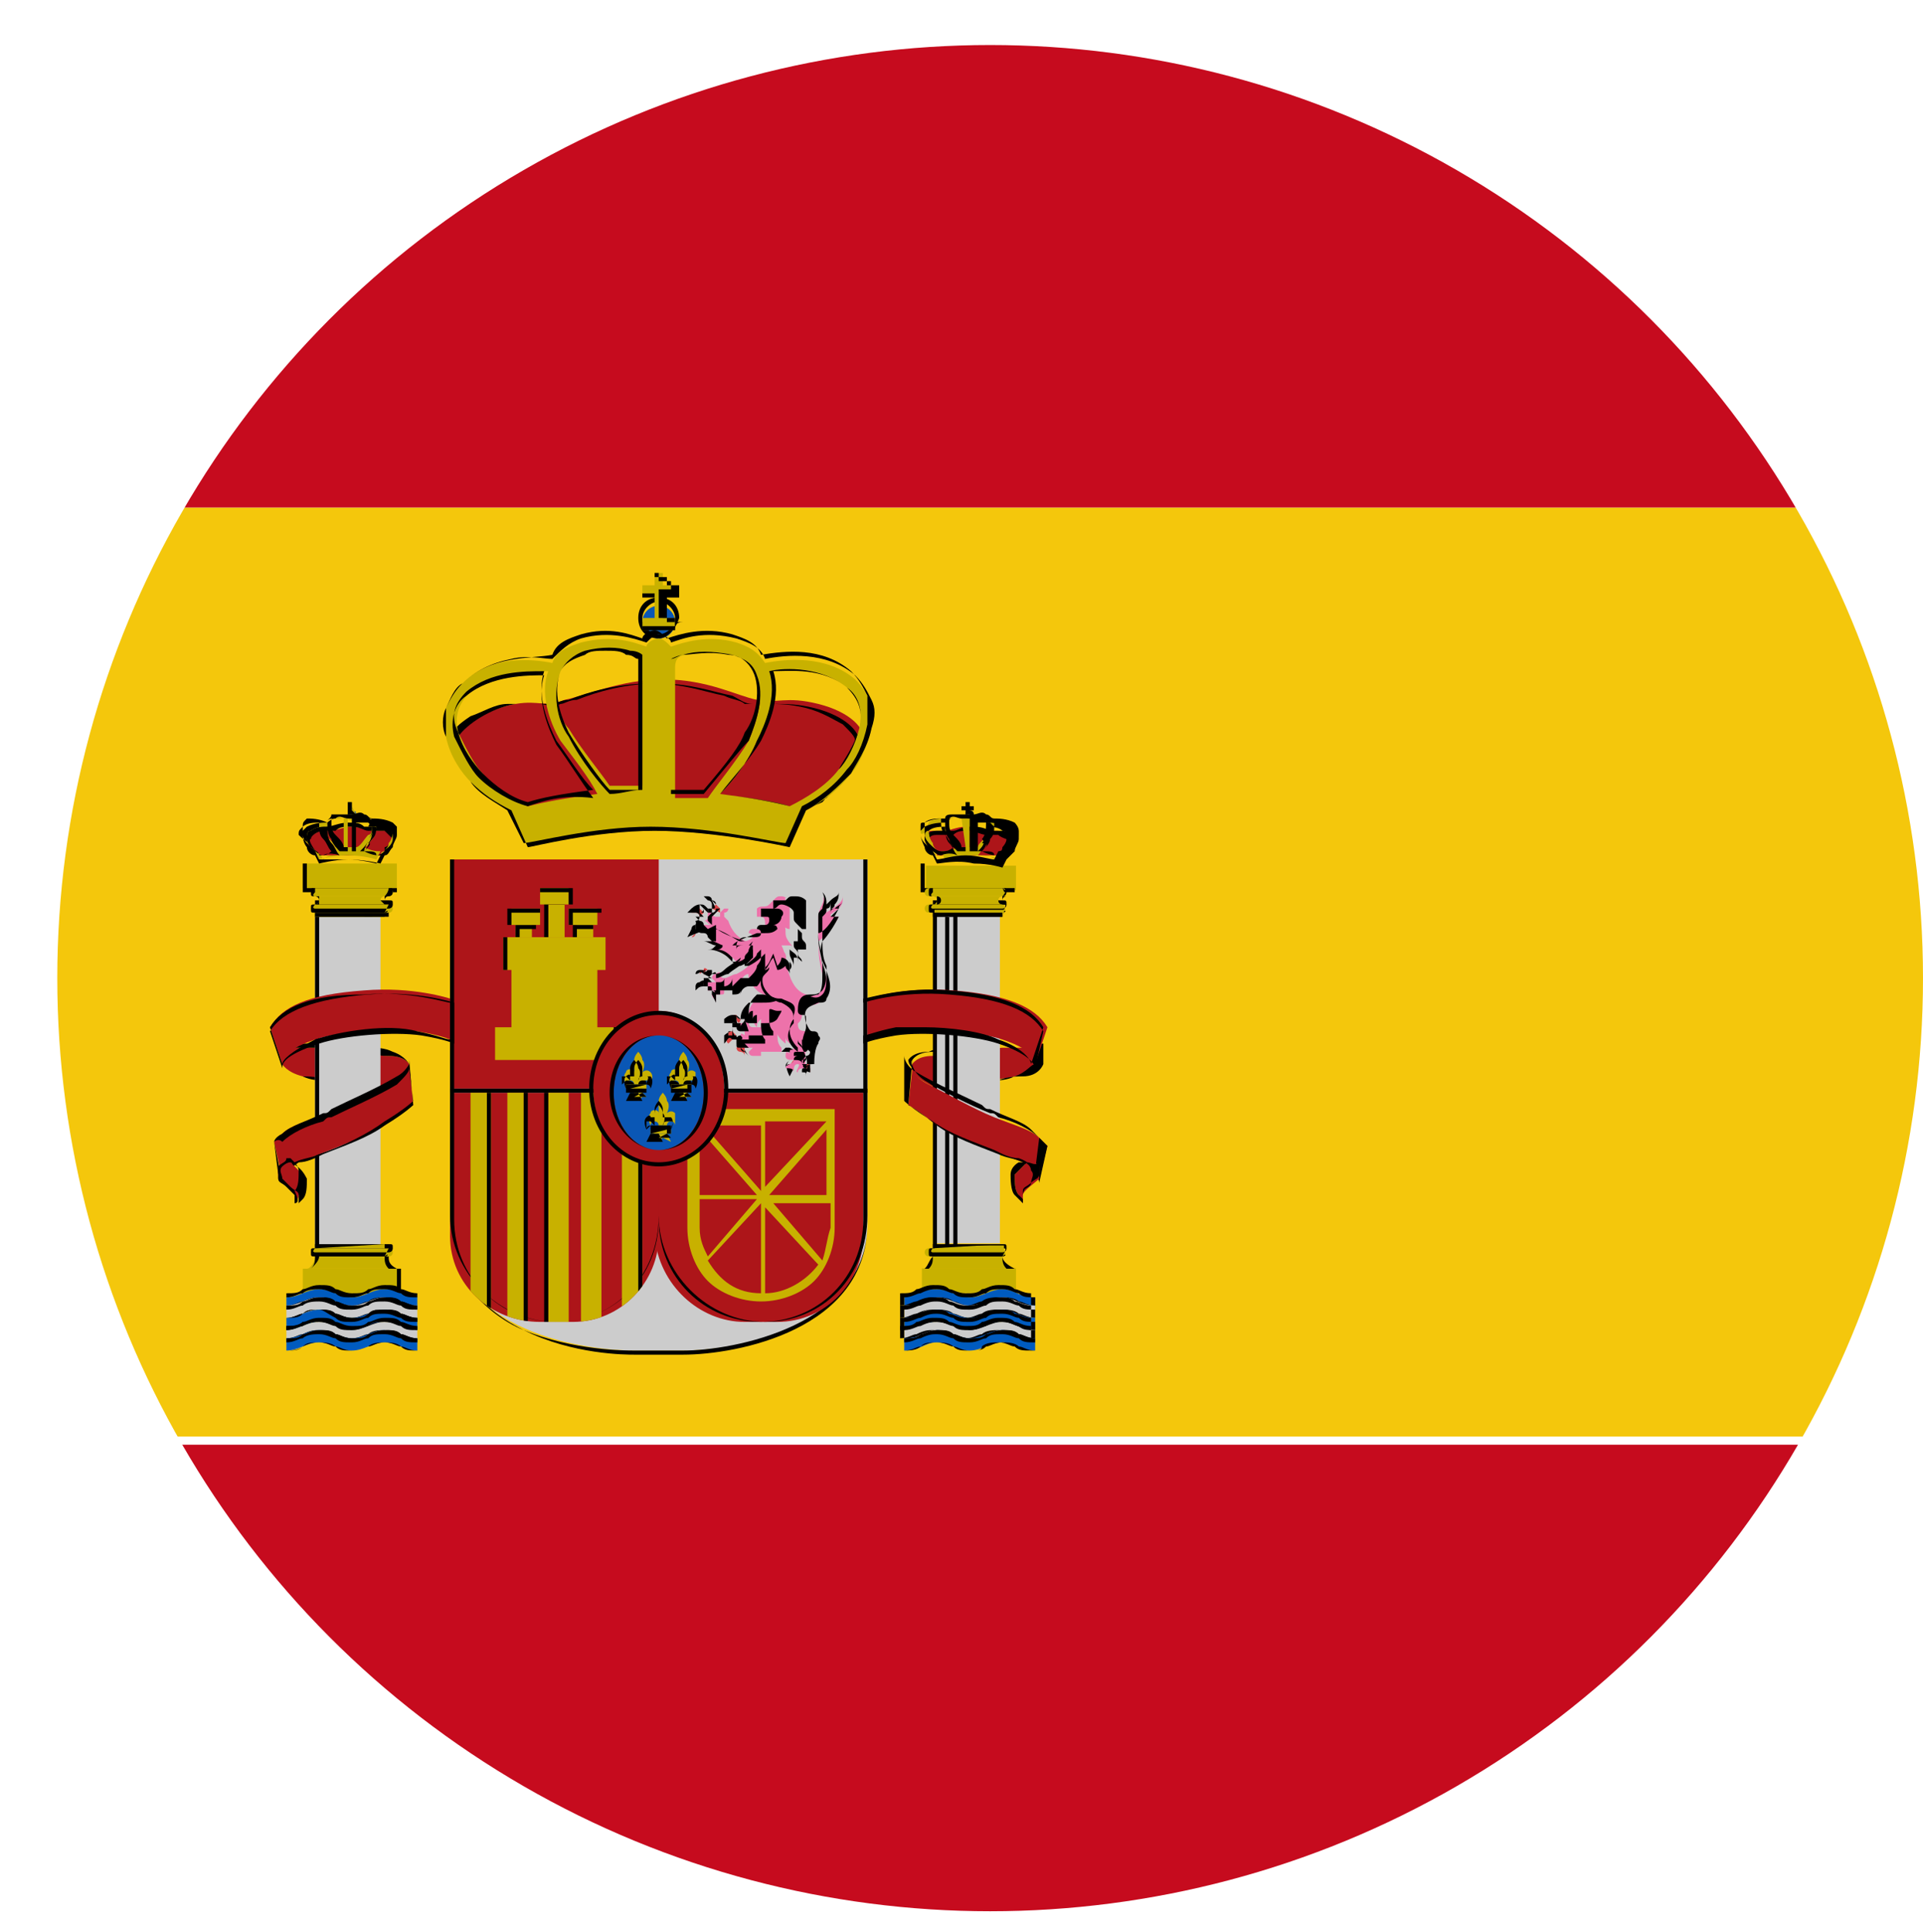 <?xml version="1.0" encoding="utf-8"?>
<!-- Generator: Adobe Illustrator 23.0.1, SVG Export Plug-In . SVG Version: 6.00 Build 0)  -->
<svg version="1.1" id="Layer_1" xmlns="http://www.w3.org/2000/svg" xmlns:xlink="http://www.w3.org/1999/xlink" x="0px" y="0px"
	 viewBox="0 0 47 47.2" style="enable-background:new 0 0 47 47.2;" xml:space="preserve">
<style type="text/css">
	.st0{display:none;}
	.st1{display:inline;}
	.st2{clip-path:url(#SVGID_2_);}
	.st3{fill:#DC2D26;}
	.st4{fill:#FDDB00;}
	.st5{clip-path:url(#SVGID_4_);}
	.st6{fill:#F4C70C;}
	.st7{fill:#C60B1E;}
	.st8{fill:#CCCCCC;}
	.st9{fill:#AD1519;}
	.st10{fill:#0A57B5;}
	.st11{fill:#C8B100;}
	.st12{fill:#005BBF;}
	.st13{clip-path:url(#SVGID_6_);}
	.st14{fill:#DB4446;}
	.st15{fill:#ED72AA;}
</style>
<g class="st0">
	<g class="st1">
		<defs>
			<path id="SVGID_1_" d="M46.6,23.6c0,12.7-10.3,23.1-23.1,23.1c-12.7,0-23.1-10.3-23.1-23.1c0-12.7,10.3-23.1,23.1-23.1
				C36.3,0.6,46.6,10.9,46.6,23.6z"/>
		</defs>
		<clipPath id="SVGID_2_">
			<use xlink:href="#SVGID_1_"  style="overflow:visible;"/>
		</clipPath>
		<g class="st2">
			<rect x="0.5" y="0.6" class="st3" width="46.1" height="46.1"/>
			<g>
				<polygon class="st4" points="18.3,15.6 19.9,20.3 25,20.3 20.9,23.3 22.4,27.9 18.3,25.1 14.3,27.9 15.8,23.3 11.7,20.3 
					16.8,20.3 				"/>
				<polygon class="st4" points="34.6,24.9 35.1,26.4 36.8,26.4 35.4,27.3 35.9,28.8 34.6,28 33.3,28.8 33.8,27.3 32.5,26.4 
					34.1,26.4 				"/>
				<polygon class="st4" points="33.5,18 34.6,19.1 36.1,18.4 35.4,19.9 36.5,21 34.9,20.8 34.1,22.2 33.9,20.6 32.3,20.3 
					33.7,19.6 				"/>
				<polygon class="st4" points="28.2,14.1 29.6,14.6 30.7,13.4 30.6,15 32.1,15.6 30.6,16 30.4,17.6 29.6,16.3 28,16.7 29,15.4 
									"/>
				<polygon class="st4" points="28.2,30.4 29.6,30.9 30.7,29.7 30.6,31.3 32.1,31.9 30.6,32.3 30.4,33.9 29.6,32.6 28,33 29,31.7 
									"/>
			</g>
		</g>
	</g>
</g>
<g>
	<defs>
		<circle id="SVGID_3_" cx="24.2" cy="23.9" r="22.8"/>
	</defs>
	<clipPath id="SVGID_4_">
		<use xlink:href="#SVGID_3_"  style="overflow:visible;"/>
	</clipPath>
	<g class="st5">
		<g>
			<rect x="-3.6" y="12.4" class="st6" width="68.5" height="22.7"/>
			<rect x="-3.6" y="35.3" class="st7" width="68.5" height="11.4"/>
			<rect x="-3.6" y="1" class="st7" width="68.5" height="11.4"/>
		</g>
		<g>
			<g>
				<path class="st8" d="M15.5,33h1.2c1.2,0,4.5-0.5,4.5-3.1V21H11v8.9C11,32.6,14.4,33,15.5,33z"/>
				<path d="M16.7,33.1h-1.2c-0.2,0-1.5,0-2.7-0.6c-0.5-0.2-1-0.6-1.3-1c-0.4-0.5-0.5-1-0.5-1.6V21h10.2v8.9
					C21.2,32.5,18,33.1,16.7,33.1z M11,21v8.9c0,1.1,0.6,2,1.8,2.6C14,33,15.3,33,15.5,33h1.2c1.2,0,4.5-0.6,4.5-3.1V21H11z"/>
			</g>
			<g>
				<rect x="16.1" y="21" class="st8" width="5.1" height="5.6"/>
				<path d="M21.2,26.7h-5.1V21h5.1V26.7z M16.1,26.7h5V21h-5V26.7z"/>
			</g>
			<g>
				<path class="st9" d="M18.2,32.3h0.8c1.2,0,2.1-1,2.1-2.1v-3.5h-5.1v3.5C16.1,31.4,17.1,32.3,18.2,32.3z"/>
				<path d="M18.7,32.3L18.7,32.3c-1.4,0-2.6-1.2-2.6-2.6v-3.1h5.1v3.1C21.2,31.2,20.1,32.3,18.7,32.3z M16.1,26.7v3.1
					c0,1.4,1.1,2.5,2.5,2.5s2.5-1.1,2.5-2.5v-3.1H16.1z"/>
			</g>
			<g>
				<rect x="11" y="21" class="st9" width="5.1" height="5.6"/>
				<path d="M16.1,26.7H11V21h5.1V26.7z M11.1,26.7h5V21h-5V26.7z"/>
			</g>
			<g>
				<path class="st9" d="M13.2,32.3H14c1.2,0,2.1-1,2.1-2.1v-3.5H11v3.5C11,31.4,12,32.3,13.2,32.3z"/>
				<path d="M13.6,32.3L13.6,32.3c-1.4,0-2.6-1.2-2.6-2.6v-3.1h5.1v3.1C16.1,31.2,15,32.3,13.6,32.3z M11.1,26.7v3.1
					c0,1.4,1.1,2.5,2.5,2.5c1.4,0,2.5-1.1,2.5-2.5v-3.1H11.1z"/>
			</g>
			<g>
				<g>
					<path class="st9" d="M12.7,19.8c0,0-0.3-0.1-0.4-0.2c-0.2-0.1-1.2-1.3-1.1-1.6c0.1-0.3,0.8-0.7,1.4-0.8
						c0.6-0.1,0.7,0.1,1.2-0.1c0.5-0.1,1.4-0.5,2.4-0.5c1.1,0,1.8,0.4,2.3,0.5c0.5,0.1,0.7-0.1,1.5,0.1c0.8,0.2,1.1,0.6,1.1,0.8
						c0,0.2-0.6,1.3-0.8,1.4c-0.2,0.2-0.6,0.4-0.6,0.4H12.7z"/>
					<path d="M19.5,19.8h-6.9l0,0c0,0-0.3-0.1-0.4-0.2c-0.1-0.1-0.4-0.4-0.7-0.7c-0.2-0.3-0.5-0.7-0.5-0.9c0.1-0.2,0.2-0.3,0.5-0.5
						c0.3-0.1,0.6-0.3,0.9-0.3c0.3,0,0.5,0,0.6,0c0.2,0,0.3,0,0.5,0c0.1,0,0.2-0.1,0.4-0.1c0.5-0.2,1.2-0.4,2-0.4
						c0.8,0,1.3,0.2,1.8,0.3c0.2,0.1,0.4,0.1,0.5,0.2c0.2,0,0.4,0,0.6,0c0.2,0,0.5,0,0.9,0.1c0.4,0.1,0.7,0.3,0.9,0.4
						c0.2,0.2,0.3,0.3,0.3,0.4c0,0.2-0.6,1.3-0.8,1.5C19.9,19.7,19.5,19.8,19.5,19.8L19.5,19.8z M12.7,19.8h6.9c0,0,0.4-0.2,0.6-0.3
						c0.2-0.2,0.8-1.3,0.8-1.4c0-0.2-0.3-0.6-1.1-0.8c-0.4-0.1-0.7-0.1-0.9-0.1c-0.2,0-0.3,0-0.6,0c-0.2,0-0.3-0.1-0.5-0.2
						c-0.5-0.1-1-0.3-1.8-0.3c-0.8,0-1.5,0.2-2,0.4c-0.2,0-0.3,0.1-0.4,0.1c-0.2,0.1-0.4,0-0.5,0c-0.2,0-0.3,0-0.6,0
						c-0.6,0.1-1.2,0.5-1.4,0.8c0,0.1,0.1,0.4,0.5,0.9c0.3,0.4,0.6,0.7,0.7,0.7C12.4,19.7,12.6,19.8,12.7,19.8z"/>
				</g>
				<g>
					<circle class="st10" cx="16.1" cy="15.2" r="0.4"/>
					<path d="M16.1,15.6c-0.3,0-0.5-0.2-0.5-0.5c0-0.3,0.2-0.5,0.5-0.5c0.3,0,0.5,0.2,0.5,0.5C16.5,15.4,16.3,15.6,16.1,15.6z
						 M16.1,14.7c-0.2,0-0.4,0.2-0.4,0.4c0,0.2,0.2,0.4,0.4,0.4c0.2,0,0.4-0.2,0.4-0.4C16.5,14.9,16.3,14.7,16.1,14.7z"/>
				</g>
				<g>
					<path class="st11" d="M16.5,15.1h-0.3v-0.6h0.2v-0.2h-0.2v-0.3h-0.2v0.3h-0.3v0.2h0.3v0.6h-0.3c0,0.1,0,0,0,0.1
						c0,0.1,0,0.1,0,0.2H16h0.2h0.3C16.5,15.3,16.5,15.2,16.5,15.1C16.5,15.1,16.5,15.2,16.5,15.1z"/>
					<path d="M16.5,15.4h-0.8l0,0c0-0.1,0-0.1,0-0.2c0,0,0,0,0,0l0,0h0.3v-0.6h-0.3v-0.3h0.3v-0.2h0.3v0.2h0.3v0.3h-0.3v0.6h0.4l0,0
						c0,0,0,0,0,0C16.5,15.2,16.5,15.3,16.5,15.4L16.5,15.4z M15.7,15.3h0.8c0,0,0-0.1,0-0.2c0,0,0,0,0,0h-0.4v-0.7h0.3v-0.2h-0.3
						V14H16v0.3h-0.3v0.2H16v0.7h-0.3c0,0.1,0,0,0,0C15.6,15.2,15.7,15.3,15.7,15.3z"/>
				</g>
				<g>
					<path class="st11" d="M21.3,17.2c-0.1-0.2-0.2-0.4-0.4-0.6c-0.7-0.6-1.7-0.5-2.2-0.4c-0.2-0.3-0.4-0.4-0.7-0.5
						c-0.7-0.2-1.3,0-1.6,0.1c-0.1-0.1-0.2-0.2-0.3-0.2l0,0c-0.1,0-0.3,0.1-0.3,0.2c-0.3-0.1-0.8-0.3-1.6-0.1
						c-0.3,0.1-0.6,0.2-0.7,0.5C13,16.1,12,16,11.3,16.7c-0.2,0.2-0.3,0.4-0.4,0.6c0,0.2,0,0.4,0,0.7c0.1,0.5,0.4,0.9,0.6,1.1
						c0.2,0.3,0.6,0.5,1,0.7l0,0l0.4,0.9c0,0,1.5-0.4,3.1-0.4c1.6,0,3.3,0.4,3.3,0.4l0.4-0.9c0.4-0.2,0.8-0.5,1.1-0.9
						c0.2-0.2,0.4-0.7,0.5-1.1C21.3,17.6,21.3,17.4,21.3,17.2z M16.8,16c0.2-0.1,0.6-0.1,1.1,0c0.3,0.1,0.5,0.2,0.6,0.5
						c0.2,0.5,0,1.1-0.2,1.6c-0.3,0.5-0.8,1.1-1,1.4c-0.2,0-0.6,0-0.8,0v-3.2C16.5,16.1,16.6,16,16.8,16z M13.7,16.4
						c0.1-0.2,0.3-0.4,0.6-0.5c0.5-0.1,0.9,0,1.1,0c0.1,0,0.2,0.1,0.3,0.1v3.2c-0.3,0-0.5,0-0.8,0c-0.2-0.3-0.7-0.9-1-1.4
						C13.6,17.5,13.5,16.9,13.7,16.4z M11.8,18.9c-0.2-0.2-0.4-0.6-0.6-1c-0.1-0.4,0-0.7,0.3-1c0.6-0.5,1.4-0.5,1.9-0.5
						c-0.2,0.5,0,1.2,0.3,1.7c0.3,0.4,0.7,0.9,0.9,1.3c-0.8,0.1-1.3,0.2-1.7,0.3C12.5,19.5,12,19.2,11.8,18.9z M21,17.8
						c-0.1,0.4-0.3,0.8-0.5,1c-0.3,0.4-0.8,0.7-1.2,0.9c-0.3-0.1-0.9-0.2-1.7-0.3c0.3-0.3,0.7-0.8,0.9-1.3c0.3-0.5,0.5-1.1,0.3-1.7
						c0.5-0.1,1.3-0.1,1.9,0.4C21,17,21.1,17.4,21,17.8z"/>
					<path d="M19.3,20.7L19.3,20.7c0,0-1.8-0.4-3.3-0.4c-1.5,0-3,0.4-3.1,0.4l0,0l-0.4-0.9c-0.4-0.2-0.7-0.4-1-0.7
						c-0.2-0.2-0.5-0.6-0.6-1.1c-0.1-0.2-0.1-0.5,0-0.7c0.1-0.2,0.2-0.5,0.4-0.6c0.3-0.3,0.7-0.5,1.2-0.6c0.4-0.1,0.8,0,1,0
						c0.2-0.2,0.4-0.4,0.7-0.5c0.7-0.2,1.3,0,1.6,0.1c0.1-0.1,0.2-0.2,0.3-0.2c0.1,0,0.3,0.1,0.3,0.2c0.3-0.1,0.8-0.3,1.6-0.1
						c0.3,0.1,0.6,0.2,0.7,0.5c0.5-0.1,1.5-0.2,2.2,0.4c0.2,0.2,0.3,0.4,0.4,0.6c0.1,0.2,0.1,0.4,0,0.7c-0.1,0.5-0.4,0.9-0.5,1.1
						c-0.3,0.3-0.7,0.7-1.1,0.9L19.3,20.7z M15.9,20.2c1.5,0,3.1,0.4,3.3,0.4l0.4-0.9l0,0c0.4-0.2,0.8-0.5,1.1-0.9
						c0.2-0.2,0.4-0.6,0.5-1.1c0-0.2,0-0.5,0-0.7c-0.1-0.2-0.2-0.4-0.4-0.6c-0.7-0.6-1.6-0.5-2.2-0.4l0,0l0,0
						c-0.1-0.3-0.4-0.4-0.7-0.5c-0.7-0.2-1.3,0-1.6,0.1l0,0l0,0c-0.1-0.1-0.2-0.2-0.3-0.2c-0.1,0-0.3,0.1-0.3,0.2l0,0l0,0
						c-0.3-0.1-0.8-0.3-1.5-0.1c-0.3,0.1-0.6,0.2-0.7,0.5l0,0l0,0C13,16.1,12,16,11.3,16.7c-0.2,0.2-0.3,0.4-0.4,0.6
						c0,0.2,0,0.4,0,0.7c0.1,0.5,0.4,0.9,0.6,1.1c0.2,0.3,0.6,0.5,0.9,0.7l0,0l0.4,0.8C13,20.6,14.5,20.2,15.9,20.2z M19.3,19.7
						L19.3,19.7c-0.3-0.1-0.9-0.2-1.7-0.3l0,0l0,0c0.3-0.3,0.7-0.8,0.9-1.3c0.2-0.4,0.5-1.1,0.3-1.7l0,0l0,0
						c0.4-0.1,1.3-0.1,1.9,0.4c0.3,0.2,0.4,0.6,0.3,1c-0.1,0.4-0.3,0.8-0.5,1C20.3,19.2,19.7,19.6,19.3,19.7L19.3,19.7z M17.6,19.4
						c0.8,0.1,1.3,0.2,1.7,0.3c0.4-0.1,1-0.5,1.2-0.9c0.1-0.2,0.4-0.6,0.5-1l0,0l0,0c0.1-0.4,0-0.7-0.3-1c-0.6-0.5-1.4-0.4-1.8-0.4
						c0.2,0.6-0.1,1.3-0.3,1.7C18.3,18.6,17.9,19,17.6,19.4z M12.9,19.7L12.9,19.7c-0.4-0.1-0.9-0.4-1.2-0.7l0,0
						c-0.2-0.2-0.4-0.6-0.6-1c-0.1-0.4,0-0.8,0.3-1c0.6-0.5,1.5-0.5,1.9-0.5l0,0l0,0c-0.2,0.6,0.1,1.3,0.3,1.7
						c0.3,0.4,0.6,0.9,0.9,1.3l0,0l0,0C13.7,19.4,13.2,19.6,12.9,19.7L12.9,19.7z M11.8,18.9c0.3,0.3,0.7,0.6,1.1,0.7
						c0.3-0.1,0.8-0.2,1.6-0.3c-0.3-0.3-0.6-0.8-0.9-1.2c-0.2-0.4-0.5-1.1-0.3-1.7c-0.5,0-1.3,0-1.9,0.5c-0.3,0.3-0.4,0.6-0.2,1
						C11.3,18.3,11.6,18.7,11.8,18.9L11.8,18.9z M17.2,19.4L17.2,19.4c-0.3,0-0.5,0-0.8,0l0,0v-3.3l0,0c0.1,0,0.2-0.1,0.3-0.1l0,0
						l0,0c0.3-0.1,0.7-0.1,1.2,0c0.3,0.1,0.5,0.2,0.6,0.5c0.2,0.5,0,1.1-0.2,1.6C18.1,18.3,17.7,18.8,17.2,19.4L17.2,19.4z
						 M16.4,19.3c0.3,0,0.5,0,0.8,0c0.6-0.7,0.9-1.1,1-1.4c0.3-0.4,0.4-1.1,0.2-1.5c-0.1-0.2-0.3-0.4-0.6-0.4c-0.5-0.1-0.9,0-1.1,0
						c-0.1,0-0.3,0.1-0.3,0.1V19.3z M14.9,19.4L14.9,19.4c-0.2-0.2-0.7-0.8-1-1.4c-0.3-0.4-0.4-1.1-0.2-1.6l0,0l0,0
						c0.1-0.2,0.3-0.4,0.6-0.5c0.4-0.1,0.8-0.1,1.1,0c0.2,0,0.3,0.1,0.3,0.1l0,0v3.3l0,0C15.4,19.3,15.2,19.4,14.9,19.4L14.9,19.4z
						 M14.8,15.9c-0.2,0-0.4,0-0.5,0.1c-0.3,0.1-0.5,0.2-0.6,0.4c-0.2,0.5,0,1.1,0.2,1.5c0.3,0.5,0.8,1.2,1,1.4c0.2,0,0.5,0,0.7,0
						v-3.2c-0.1,0-0.1-0.1-0.3-0.1C15.2,15.9,15,15.9,14.8,15.9z"/>
				</g>
			</g>
			<g>
				<g>
					<path class="st9" d="M6.9,26c0,0,0.1,0.2,0.5,0.3c0.4,0.1,1.2,0.1,1.5,0.2c0.4,0.1,0.4,0.1,0.4,0.1s0.4-0.2,0.5-0.3
						C10,26.1,10,26,10,26s-0.1-0.2-0.5-0.2c-0.4,0-1.6-0.2-1.8-0.2c-0.2,0-0.4,0-0.4,0l-0.5,0L6.9,26z"/>
					<path d="M9.3,26.6c0,0-0.1,0-0.4-0.1c-0.2,0-0.6-0.1-0.9-0.1c-0.2,0-0.4,0-0.6-0.1c-0.4-0.1-0.5-0.3-0.5-0.3l0,0l0-0.5l0.5,0
						c0,0,0.2,0,0.4,0c0.1,0,0.7,0.1,1.2,0.1c0.2,0,0.4,0,0.6,0.1C9.9,25.8,10,26,10,26l0,0l0,0c0,0,0,0.1-0.1,0.3
						C9.7,26.4,9.3,26.6,9.3,26.6L9.3,26.6C9.3,26.6,9.3,26.6,9.3,26.6z M6.9,26c0,0,0.1,0.2,0.5,0.3c0.1,0,0.4,0,0.6,0.1
						c0.3,0,0.7,0.1,0.9,0.1c0.3,0.1,0.4,0.1,0.4,0.1c0,0,0.4-0.2,0.5-0.3C10,26.1,10,26,10,26c0,0-0.1-0.2-0.5-0.2
						c-0.1,0-0.3,0-0.6-0.1c-0.5-0.1-1.1-0.1-1.2-0.1c-0.2,0-0.3,0-0.4,0l-0.4,0L6.9,26z"/>
				</g>
				<g>
					<rect x="7.7" y="22.4" class="st8" width="1.6" height="8.1"/>
					<path d="M9.4,30.4H7.7v-8.1h1.7V30.4z M7.8,30.4h1.6v-8H7.8V30.4z"/>
				</g>
				<g>
					<rect x="8.9" y="22.4" class="st8" width="0.2" height="8.1"/>
					<path d="M9.1,30.4H8.9v-8.1h0.2V30.4z M8.9,30.4h0.2v-8H8.9V30.4z"/>
				</g>
				<g>
					<rect x="7.4" y="31" class="st11" width="2.3" height="0.6"/>
					<path d="M9.8,31.6H7.4V31h2.4V31.6z M7.4,31.6h2.3V31H7.4V31.6z"/>
				</g>
				<g>
					<rect x="7.4" y="21.1" class="st11" width="2.3" height="0.6"/>
					<path d="M9.7,21.8H7.4v-0.7h2.3V21.8z M7.5,21.7h2.2v-0.6H7.5V21.7z"/>
				</g>
				<g>
					<path class="st11" d="M7.7,21.7h1.8c0,0,0.1,0,0.1,0.1v0c0,0,0,0.1-0.1,0.1H7.7C7.6,21.9,7.6,21.9,7.7,21.7L7.7,21.7
						C7.6,21.8,7.6,21.7,7.7,21.7z"/>
					<path d="M9.4,21.9H7.7c-0.1,0-0.1,0-0.1-0.1s0-0.1,0.1-0.1h1.8C9.5,21.7,9.5,21.8,9.4,21.9C9.5,21.9,9.5,21.9,9.4,21.9z
						 M7.7,21.8C7.7,21.8,7.6,21.8,7.7,21.8c-0.1,0.1,0,0.1,0,0.1h1.8c0,0,0.1,0,0.1-0.1s0-0.1-0.1-0.1H7.7z"/>
				</g>
				<g>
					<path class="st11" d="M7.7,22.1h1.8c0,0,0.1,0,0.1,0.1v0c0,0,0,0.1-0.1,0.1H7.7C7.6,22.3,7.6,22.2,7.7,22.1L7.7,22.1
						C7.6,22.2,7.6,22.1,7.7,22.1z"/>
					<path d="M9.4,22.3H7.7c-0.1,0-0.1,0-0.1-0.1c0-0.1,0-0.1,0.1-0.1h1.8C9.5,22.1,9.5,22.1,9.4,22.3C9.5,22.2,9.5,22.3,9.4,22.3z
						 M7.7,22.1C7.7,22.1,7.6,22.2,7.7,22.1c-0.1,0.1,0,0.1,0,0.1h1.8c0,0,0.1,0,0.1-0.1s0-0.1-0.1-0.1H7.7z"/>
				</g>
				<g>
					<path class="st11" d="M7.7,30.5h1.8c0,0,0.1,0,0.1,0.1v0c0,0,0,0.1-0.1,0.1H7.7C7.6,30.7,7.6,30.6,7.7,30.5L7.7,30.5
						C7.6,30.5,7.6,30.5,7.7,30.5z"/>
					<path d="M9.4,30.7H7.7c-0.1,0-0.1,0-0.1-0.1s0-0.1,0.1-0.1h1.8C9.5,30.5,9.5,30.5,9.4,30.7C9.5,30.6,9.5,30.7,9.4,30.7z
						 M7.7,30.5C7.7,30.5,7.6,30.6,7.7,30.5c-0.1,0.1,0,0.1,0,0.1h1.8c0,0,0.1,0,0.1-0.1s0-0.1-0.1-0.1H7.7z"/>
				</g>
				<g>
					<path class="st11" d="M9.4,22.1H7.7c0,0,0.1,0,0.1-0.1s-0.1-0.1-0.1-0.1h1.7c0,0-0.1,0-0.1,0.1C9.4,22.1,9.4,22.1,9.4,22.1z"/>
					<path d="M9.4,22.1H7.6l0.1,0c0,0,0.1,0,0.1-0.1c0-0.1-0.1-0.1-0.1-0.1l-0.1,0h2l-0.1,0c0,0-0.1,0-0.1,0.1
						C9.4,22.1,9.4,22.1,9.4,22.1L9.4,22.1L9.4,22.1z M7.8,22.1h1.6c0,0,0-0.1,0-0.1c0,0,0-0.1,0-0.1H7.8c0,0,0,0.1,0,0.1
						C7.8,22,7.8,22.1,7.8,22.1z"/>
				</g>
				<g>
					<path class="st11" d="M9.4,30.7H7.7c0,0.1-0.1,0.3-0.2,0.3h2.1C9.5,30.9,9.4,30.8,9.4,30.7z"/>
					<path d="M9.7,31H7.5l0.1,0c0.1-0.1,0.2-0.2,0.2-0.3l0,0h1.7l0,0C9.5,30.8,9.5,30.9,9.7,31L9.7,31z M7.6,31h1.9
						c-0.1-0.1-0.1-0.2-0.1-0.3H7.7C7.7,30.8,7.7,30.9,7.6,31z"/>
				</g>
				<g>
					<rect x="7.7" y="30.4" class="st11" width="1.7" height="0.1"/>
					<path d="M9.4,30.5H7.7v-0.1h1.8V30.5z M7.7,30.5h1.7v-0.1L7.7,30.5L7.7,30.5z"/>
				</g>
				<g>
					<rect x="7.7" y="22.3" class="st11" width="1.7" height="0.1"/>
					<path d="M9.4,22.4H7.7v-0.1h1.8V22.4z M7.7,22.3h1.7v0L7.7,22.3L7.7,22.3z"/>
				</g>
				<g>
					<path class="st12" d="M9.4,31.5c-0.3,0-0.5,0.2-0.8,0.2c-0.3,0-0.5-0.2-0.8-0.2c-0.3,0-0.5,0.2-0.8,0.2v0.3
						c0.3,0,0.5-0.2,0.8-0.2c0.3,0,0.5,0.2,0.8,0.2v0c0,0,0,0,0,0c0,0,0,0,0,0v0c0.3,0,0.5-0.2,0.8-0.2c0.3,0,0.5,0.2,0.8,0.2v-0.3
						C9.8,31.6,9.7,31.5,9.4,31.5z"/>
					<path d="M10.2,31.9L10.2,31.9c-0.2,0-0.3,0-0.4-0.1c-0.1,0-0.2-0.1-0.4-0.1c-0.1,0-0.3,0-0.4,0.1c-0.1,0-0.2,0.1-0.4,0.1v0l0,0
						l0,0l0,0v0c-0.2,0-0.3,0-0.4-0.1c-0.1,0-0.2-0.1-0.4-0.1c-0.1,0-0.2,0-0.4,0.1c-0.1,0-0.2,0.1-0.4,0.1h0v-0.3h0
						c0.2,0,0.3,0,0.4-0.1c0.1,0,0.2-0.1,0.4-0.1c0.2,0,0.3,0,0.4,0.1c0.1,0,0.2,0.1,0.4,0.1c0.2,0,0.3,0,0.4-0.1
						c0.1,0,0.2-0.1,0.4-0.1c0.2,0,0.3,0,0.4,0.1c0.1,0,0.2,0.1,0.4,0.1h0V31.9z M7.8,31.7c0.1,0,0.3,0,0.4,0.1
						c0.1,0,0.2,0.1,0.4,0.1l0,0l0,0c0.2,0,0.3,0,0.4-0.1c0.1,0,0.2-0.1,0.4-0.1c0.1,0,0.3,0,0.4,0.1c0.1,0,0.2,0.1,0.4,0.1v-0.2
						c-0.2,0-0.3,0-0.4-0.1c-0.1,0-0.2-0.1-0.4-0.1l0,0c-0.2,0-0.3,0-0.4,0.1c-0.1,0-0.2,0.1-0.4,0.1c-0.2,0-0.3,0-0.4-0.1
						c-0.1,0-0.2-0.1-0.4-0.1c-0.1,0-0.3,0-0.4,0.1c-0.1,0-0.2,0.1-0.4,0.1v0.2c0.1,0,0.3,0,0.4-0.1C7.5,31.8,7.6,31.7,7.8,31.7
						C7.8,31.7,7.8,31.7,7.8,31.7z"/>
				</g>
				<g>
					<path class="st8" d="M9.4,31.7c-0.3,0-0.5,0.2-0.8,0.2c-0.3,0-0.5-0.2-0.8-0.2c-0.3,0-0.5,0.2-0.8,0.2v0.3
						c0.3,0,0.5-0.2,0.8-0.2c0.3,0,0.5,0.2,0.8,0.2v0c0,0,0,0,0,0c0,0,0,0,0,0v0c0.3,0,0.5-0.2,0.8-0.2c0.3,0,0.5,0.2,0.8,0.2v-0.3
						C9.8,31.9,9.7,31.8,9.4,31.7z"/>
					<path d="M10.2,32.2L10.2,32.2c-0.2,0-0.3,0-0.4-0.1c-0.1,0-0.2-0.1-0.4-0.1c-0.1,0-0.3,0-0.4,0.1c-0.1,0-0.2,0.1-0.4,0.1v0l0,0
						l0,0l0,0v0c-0.2,0-0.3,0-0.4-0.1C8,32.1,7.9,32,7.8,32c-0.1,0-0.2,0-0.4,0.1c-0.1,0-0.2,0.1-0.4,0.1h0v-0.3h0
						c0.2,0,0.3,0,0.4-0.1c0.1,0,0.2-0.1,0.4-0.1c0.2,0,0.3,0,0.4,0.1c0.1,0,0.2,0.1,0.4,0.1c0.2,0,0.3,0,0.4-0.1
						c0.1,0,0.2-0.1,0.4-0.1l0,0c0.2,0,0.3,0,0.4,0.1c0.1,0,0.2,0.1,0.4,0.1h0V32.2z M7.8,32c0.1,0,0.3,0,0.4,0.1
						c0.1,0,0.2,0.1,0.4,0.1l0,0l0,0c0.2,0,0.3,0,0.4-0.1C9.1,32,9.2,32,9.4,32c0.1,0,0.3,0,0.4,0.1c0.1,0,0.2,0.1,0.4,0.1v-0.2
						c-0.2,0-0.3,0-0.4-0.1c-0.1,0-0.2-0.1-0.4-0.1c-0.2,0-0.3,0-0.4,0.1c-0.1,0-0.2,0.1-0.4,0.1c-0.2,0-0.3,0-0.4-0.1
						c-0.1,0-0.2-0.1-0.4-0.1c-0.1,0-0.3,0-0.4,0.1c-0.1,0-0.2,0.1-0.4,0.1v0.2c0.1,0,0.3,0,0.4-0.1C7.5,32,7.6,32,7.8,32
						C7.8,32,7.8,32,7.8,32z"/>
				</g>
				<g>
					<path class="st12" d="M9.4,32c-0.3,0-0.5,0.2-0.8,0.2c-0.3,0-0.5-0.2-0.8-0.2c-0.3,0-0.5,0.2-0.8,0.2v0.3
						c0.3,0,0.5-0.2,0.8-0.2c0.3,0,0.5,0.2,0.8,0.2v0c0,0,0,0,0,0c0,0,0,0,0,0v0c0.3,0,0.5-0.2,0.8-0.2c0.3,0,0.5,0.2,0.8,0.2v-0.3
						C9.8,32.2,9.7,32,9.4,32z"/>
					<path d="M10.2,32.5L10.2,32.5c-0.2,0-0.3,0-0.4-0.1c-0.1,0-0.2-0.1-0.4-0.1c-0.1,0-0.3,0-0.4,0.1c-0.1,0-0.2,0.1-0.4,0.1v0l0,0
						l0,0l0,0v0c-0.2,0-0.3,0-0.4-0.1c-0.1,0-0.2-0.1-0.4-0.1c-0.1,0-0.2,0-0.4,0.1c-0.1,0-0.2,0.1-0.4,0.1h0v-0.3h0
						c0.2,0,0.3,0,0.4-0.1C7.5,32,7.6,32,7.8,32c0.2,0,0.3,0,0.4,0.1c0.1,0,0.2,0.1,0.4,0.1c0.2,0,0.3,0,0.4-0.1
						C9.1,32,9.2,32,9.4,32c0.2,0,0.3,0,0.4,0.1c0.1,0,0.2,0.1,0.4,0.1h0V32.5z M7.8,32.3c0.1,0,0.3,0,0.4,0.1
						c0.1,0,0.2,0.1,0.4,0.1l0,0l0,0c0.2,0,0.3,0,0.4-0.1c0.1,0,0.2-0.1,0.4-0.1c0.1,0,0.3,0,0.4,0.1c0.1,0,0.2,0.1,0.4,0.1v-0.2
						c-0.2,0-0.3,0-0.4-0.1c-0.1,0-0.2-0.1-0.4-0.1l0,0c-0.2,0-0.3,0-0.4,0.1c-0.1,0-0.2,0.1-0.4,0.1c-0.2,0-0.3,0-0.4-0.1
						C8,32.1,7.9,32,7.8,32c-0.1,0-0.3,0-0.4,0.1c-0.1,0-0.2,0.1-0.4,0.1v0.2c0.1,0,0.3,0,0.4-0.1C7.5,32.3,7.6,32.3,7.8,32.3
						C7.8,32.3,7.8,32.3,7.8,32.3z"/>
				</g>
				<g>
					<path class="st8" d="M9.4,32.3c-0.3,0-0.5,0.2-0.8,0.2c-0.3,0-0.5-0.2-0.8-0.2c-0.3,0-0.5,0.2-0.8,0.2v0.3
						c0.3,0,0.5-0.2,0.8-0.2c0.3,0,0.5,0.2,0.8,0.2v0c0,0,0,0,0,0c0,0,0,0,0,0v0c0.3,0,0.5-0.2,0.8-0.2c0.3,0,0.5,0.2,0.8,0.2v-0.3
						C9.8,32.4,9.7,32.3,9.4,32.3z"/>
					<path d="M10.2,32.7L10.2,32.7c-0.2,0-0.3,0-0.4-0.1c-0.1,0-0.2-0.1-0.4-0.1c-0.1,0-0.3,0-0.4,0.1c-0.1,0-0.2,0.1-0.4,0.1v0l0,0
						l0,0l0,0v0c-0.2,0-0.3,0-0.4-0.1c-0.1,0-0.2-0.1-0.4-0.1c-0.1,0-0.2,0-0.4,0.1c-0.1,0-0.2,0.1-0.4,0.1h0v-0.3h0
						c0.2,0,0.3,0,0.4-0.1c0.1,0,0.2-0.1,0.4-0.1c0.2,0,0.3,0,0.4,0.1c0.1,0,0.2,0.1,0.4,0.1c0.2,0,0.3,0,0.4-0.1
						c0.1,0,0.2-0.1,0.4-0.1l0,0c0.2,0,0.3,0,0.4,0.1c0.1,0,0.2,0.1,0.4,0.1h0V32.7z M7.8,32.5c0.1,0,0.3,0,0.4,0.1
						c0.1,0,0.2,0.1,0.4,0.1l0,0l0,0c0.2,0,0.3,0,0.4-0.1c0.1,0,0.2-0.1,0.4-0.1c0.1,0,0.3,0,0.4,0.1c0.1,0,0.2,0.1,0.4,0.1v-0.2
						c-0.2,0-0.3,0-0.4-0.1c-0.1,0-0.2-0.1-0.4-0.1c-0.2,0-0.3,0-0.4,0.1c-0.1,0-0.2,0.1-0.4,0.1c-0.2,0-0.3,0-0.4-0.1
						c-0.1,0-0.2-0.1-0.4-0.1c-0.1,0-0.3,0-0.4,0.1c-0.1,0-0.2,0.1-0.4,0.1v0.2c0.1,0,0.3,0,0.4-0.1C7.5,32.6,7.6,32.5,7.8,32.5
						C7.8,32.5,7.8,32.5,7.8,32.5z"/>
				</g>
				<g>
					<path class="st12" d="M9.4,32.5c-0.3,0-0.5,0.2-0.8,0.2c-0.3,0-0.5-0.2-0.8-0.2c-0.3,0-0.5,0.2-0.8,0.2V33
						c0.3,0,0.5-0.2,0.8-0.2c0.3,0,0.5,0.2,0.8,0.2v0c0,0,0,0,0,0c0,0,0,0,0,0v0c0.3,0,0.5-0.2,0.8-0.2c0.3,0,0.5,0.2,0.8,0.2v-0.3
						C9.8,32.7,9.7,32.6,9.4,32.5z"/>
					<path d="M10.2,33L10.2,33c-0.2,0-0.3,0-0.4-0.1c-0.1,0-0.2-0.1-0.4-0.1c-0.1,0-0.3,0-0.4,0.1C8.9,33,8.8,33,8.6,33v0l0,0l0,0
						l0,0v0c-0.2,0-0.3,0-0.4-0.1c-0.1,0-0.2-0.1-0.4-0.1c-0.1,0-0.2,0-0.4,0.1C7.3,33,7.2,33,7,33h0v-0.3h0c0.2,0,0.3,0,0.4-0.1
						c0.1,0,0.2-0.1,0.4-0.1c0.2,0,0.3,0,0.4,0.1c0.1,0,0.2,0.1,0.4,0.1c0.2,0,0.3,0,0.4-0.1c0.1,0,0.2-0.1,0.4-0.1l0,0
						c0.2,0,0.3,0,0.4,0.1c0.1,0,0.2,0.1,0.4,0.1h0V33z M7.8,32.8c0.1,0,0.3,0,0.4,0.1c0.1,0,0.2,0.1,0.4,0.1l0,0l0,0
						c0.2,0,0.3,0,0.4-0.1c0.1,0,0.2-0.1,0.4-0.1c0.1,0,0.3,0,0.4,0.1c0.1,0,0.2,0.1,0.4,0.1v-0.2c-0.2,0-0.3,0-0.4-0.1
						c-0.1,0-0.2-0.1-0.4-0.1c-0.2,0-0.3,0-0.4,0.1c-0.1,0-0.2,0.1-0.4,0.1c-0.2,0-0.3,0-0.4-0.1c-0.1,0-0.2-0.1-0.4-0.1
						c-0.1,0-0.3,0-0.4,0.1c-0.1,0-0.2,0.1-0.4,0.1V33c0.1,0,0.3,0,0.4-0.1C7.5,32.8,7.6,32.8,7.8,32.8C7.8,32.8,7.8,32.8,7.8,32.8z
						"/>
				</g>
				<g>
					<path class="st9" d="M11,24.4c0,0-0.9-0.3-2.1-0.2c-1.4,0.1-2,0.4-2.3,0.9L6.9,26c0,0-0.1-0.3,0.8-0.6c0.6-0.2,1.8-0.3,2.5-0.2
						c0.6,0.1,0.8,0.2,0.8,0.2L11,24.4z"/>
					<path d="M6.9,26.1l-0.3-0.9l0,0c0.3-0.5,1.1-0.8,2.4-0.9c1.2-0.1,2.1,0.2,2.1,0.2l0,0l0,1l0,0c0,0-0.2-0.1-0.8-0.2
						c-0.7-0.1-1.9,0-2.5,0.2C6.9,25.8,6.9,26,6.9,26.1L6.9,26.1z M6.6,25.1L6.9,26c0-0.1,0.2-0.3,0.8-0.6c0.6-0.2,1.8-0.4,2.5-0.2
						c0.5,0.1,0.7,0.2,0.8,0.2l0-0.9c-0.1,0-1-0.3-2.1-0.2C7.6,24.3,6.9,24.6,6.6,25.1z"/>
				</g>
				<g>
					<path class="st9" d="M6.9,28.8c0,0,0.1-0.2,0.4-0.4c0.5-0.2,1.6-0.6,2.1-0.9c0.5-0.4,0.7-0.5,0.7-0.5L10,26c0,0,0,0.2-0.4,0.4
						C9.2,26.7,8.5,27,8,27.2c-0.5,0.2-0.9,0.3-1.1,0.5c-0.1,0.1-0.2,0.2-0.2,0.2L6.9,28.8z"/>
					<path d="M6.9,28.9l-0.2-1l0,0c0,0,0-0.1,0.2-0.2c0.2-0.2,0.6-0.3,1-0.5c0.1,0,0.1,0,0.2-0.1c0.4-0.2,1.1-0.5,1.6-0.8
						C9.9,26.2,10,26,10,26l0-0.1l0.1,1.1l0,0c0,0-0.2,0.2-0.7,0.5c-0.4,0.3-1,0.5-1.5,0.7c-0.2,0.1-0.4,0.2-0.6,0.2
						C7,28.6,6.9,28.8,6.9,28.9L6.9,28.9z M6.7,27.9l0.1,0.8c0-0.1,0.2-0.2,0.4-0.3c0.2-0.1,0.4-0.1,0.6-0.2C8.4,28,9,27.7,9.4,27.4
						c0.5-0.3,0.7-0.5,0.7-0.5L10,26.1c0,0.1-0.1,0.2-0.3,0.4c-0.5,0.3-1.2,0.6-1.6,0.8c-0.1,0-0.1,0-0.2,0.1
						c-0.4,0.1-0.8,0.3-1,0.5C6.8,27.8,6.7,27.9,6.7,27.9z"/>
				</g>
				<g>
					<path class="st9" d="M7.2,29.4c0,0,0-0.1,0-0.2c0-0.1-0.3-0.3-0.4-0.4c0-0.1,0-0.2,0-0.3c0.1-0.1,0.2-0.2,0.3-0.1
						s0.2,0.2,0.3,0.3c0,0.2,0,0.4-0.1,0.5C7.3,29.3,7.2,29.4,7.2,29.4z"/>
					<path d="M7.2,29.4L7.2,29.4c0,0,0-0.2,0-0.2c0,0-0.1-0.1-0.2-0.2c-0.1-0.1-0.2-0.1-0.2-0.2c0-0.1,0-0.2,0-0.3
						c0.1-0.1,0.2-0.1,0.2-0.2c0,0,0,0,0.1,0c0,0,0,0,0,0c0.1,0.1,0.2,0.2,0.2,0.3c0,0.2,0,0.4-0.1,0.5C7.3,29.3,7.3,29.4,7.2,29.4
						L7.2,29.4z M7.1,28.4C7.1,28.4,7.1,28.4,7.1,28.4c-0.1,0-0.2,0.1-0.2,0.1c-0.1,0.1,0,0.2,0,0.3c0,0,0.1,0.1,0.2,0.2
						c0.1,0.1,0.2,0.1,0.2,0.2c0,0.1,0,0.1,0,0.2c0,0,0.1-0.1,0.1-0.1c0.1-0.1,0.1-0.3,0.1-0.5C7.4,28.6,7.3,28.5,7.1,28.4
						C7.2,28.4,7.2,28.4,7.1,28.4C7.2,28.4,7.1,28.4,7.1,28.4z"/>
				</g>
				<g>
					<g>
						<path class="st9" d="M7.8,20.9C7.8,20.9,7.7,20.9,7.8,20.9c-0.1-0.1-0.4-0.3-0.3-0.4c0-0.1,0.2-0.1,0.3-0.2c0.1,0,0.2,0,0.3,0
							c0.1,0,0.3-0.1,0.5-0.1c0.2,0,0.4,0.1,0.5,0.1c0.1,0,0.2,0,0.3,0c0.2,0,0.2,0.1,0.2,0.2c0,0-0.1,0.3-0.2,0.3
							c-0.1,0-0.1,0.1-0.1,0.1H7.8z"/>
						<path d="M9.3,20.9H7.8l0,0c0,0-0.1,0-0.1-0.1c0,0-0.3-0.3-0.3-0.4c0-0.1,0.2-0.2,0.3-0.2c0.1,0,0.1,0,0.1,0c0,0,0.1,0,0.1,0
							c0,0,0.1,0,0.1,0c0.1,0,0.3-0.1,0.5-0.1c0.2,0,0.3,0,0.4,0.1c0,0,0.1,0,0.1,0c0.1,0,0.1,0,0.1,0c0.1,0,0.1,0,0.2,0
							c0.2,0,0.3,0.1,0.3,0.2c0,0.1-0.1,0.3-0.2,0.3C9.4,20.9,9.4,20.9,9.3,20.9L9.3,20.9z M7.8,20.9h1.5c0,0,0.1,0,0.1-0.1
							c0.1,0,0.2-0.3,0.2-0.3c0,0-0.1-0.1-0.2-0.2c-0.1,0-0.1,0-0.2,0c0,0-0.1,0-0.1,0c0,0-0.1,0-0.1,0c-0.1,0-0.2-0.1-0.4-0.1
							c-0.2,0-0.3,0-0.4,0.1c0,0-0.1,0-0.1,0c-0.1,0-0.1,0-0.1,0c0,0-0.1,0-0.1,0c-0.1,0-0.3,0.1-0.3,0.2
							C7.5,20.5,7.7,20.8,7.8,20.9C7.7,20.9,7.8,20.9,7.8,20.9z"/>
					</g>
					<g>
						<path class="st10" d="M8.5,19.9C8.5,19.8,8.5,19.8,8.5,19.9c0.2-0.1,0.2-0.1,0.2,0C8.7,19.9,8.6,20,8.5,19.9
							C8.5,20,8.5,19.9,8.5,19.9z"/>
						<path d="M8.6,20c-0.1,0-0.1-0.1-0.1-0.1c0-0.1,0.1-0.1,0.1-0.1s0.1,0.1,0.1,0.1C8.7,19.9,8.6,20,8.6,20z M8.6,19.8
							C8.5,19.8,8.5,19.8,8.6,19.8c-0.1,0.1,0,0.2,0,0.2C8.6,19.9,8.6,19.9,8.6,19.8C8.6,19.8,8.6,19.8,8.6,19.8z"/>
					</g>
					<g>
						<path class="st11" d="M8.7,19.9L8.7,19.9l-0.1-0.2h0v0h0v-0.1H8.5v0.1h0v0h0v0.2h0c0,0,0,0,0,0c0,0,0,0,0,0h0.1L8.7,19.9
							L8.7,19.9C8.7,19.9,8.7,19.9,8.7,19.9C8.7,19.9,8.7,19.9,8.7,19.9z"/>
						<path d="M8.7,19.9H8.5l0,0c0,0,0,0,0,0c0,0,0,0,0,0h0v-0.1h0v-0.1h0v-0.1h0.1v0.1h0v0.1h0L8.7,19.9L8.7,19.9
							C8.7,19.8,8.7,19.9,8.7,19.9C8.7,19.9,8.7,19.9,8.7,19.9L8.7,19.9z M8.5,19.9h0.2c0,0,0,0,0,0H8.5l0.1-0.2l0,0v0.1h0h0
							L8.5,19.9L8.5,19.9C8.5,19.9,8.5,19.9,8.5,19.9z"/>
					</g>
					<g>
						<path class="st11" d="M9.7,20.3c0-0.1,0-0.1-0.1-0.1c-0.2-0.1-0.4-0.1-0.5-0.1C9.1,20,9.1,20,9,20c-0.2,0-0.3,0-0.4,0
							c0,0,0,0-0.1,0l0,0c0,0-0.1,0-0.1,0c-0.1,0-0.2-0.1-0.3,0C8.1,20,8,20,8,20.1c-0.1,0-0.3,0-0.5,0.1c0,0-0.1,0.1-0.1,0.1
							c0,0,0,0.1,0,0.1c0,0.1,0.1,0.2,0.1,0.2c0.1,0.1,0.1,0.1,0.2,0.2l0,0l0.1,0.2c0,0,0.3-0.1,0.7-0.1c0.4,0,0.7,0.1,0.7,0.1
							l0.1-0.2c0.1,0,0.2-0.1,0.2-0.2c0,0,0.1-0.1,0.1-0.3C9.7,20.4,9.7,20.4,9.7,20.3z M8.7,20c0.1,0,0.2,0,0.3,0
							c0.1,0,0.1,0,0.1,0.1c0,0.1,0,0.3-0.1,0.3c-0.1,0.1-0.2,0.3-0.3,0.3c-0.1,0-0.1,0-0.2,0v-0.7C8.6,20.1,8.7,20,8.7,20z M8,20.1
							c0-0.1,0.1-0.1,0.1-0.1c0.1,0,0.2,0,0.2,0c0,0,0,0,0.1,0v0.7c-0.1,0-0.1,0-0.2,0c0-0.1-0.2-0.2-0.2-0.3C8,20.4,8,20.2,8,20.1z
							 M7.6,20.7c0,0-0.1-0.1-0.1-0.2c0-0.1,0-0.2,0.1-0.2c0.1-0.1,0.3-0.1,0.4-0.1c0,0.1,0,0.3,0.1,0.4c0.1,0.1,0.1,0.2,0.2,0.3
							c-0.2,0-0.3,0-0.4,0.1C7.8,20.8,7.7,20.8,7.6,20.7z M9.7,20.4c0,0.1-0.1,0.2-0.1,0.2c-0.1,0.1-0.2,0.2-0.3,0.2
							c-0.1,0-0.2,0-0.4-0.1C9,20.7,9,20.6,9.1,20.5c0.1-0.1,0.1-0.3,0.1-0.4c0.1,0,0.3,0,0.4,0.1C9.7,20.3,9.7,20.3,9.7,20.4z"/>
						<path d="M9.3,21.1L9.3,21.1c0,0-0.4-0.1-0.8-0.1c-0.3,0-0.7,0.1-0.7,0.1l0,0l-0.1-0.2c-0.1,0-0.2-0.1-0.2-0.2
							c0,0-0.1-0.1-0.1-0.3c0-0.1,0-0.1,0-0.2c0-0.1,0-0.1,0.1-0.2C7.6,20,7.8,20,8,20.1C8,20,8.1,20,8.1,19.9c0.2,0,0.3,0,0.3,0
							c0,0,0,0,0.1,0c0,0,0.1,0,0.1,0c0.1,0,0.2-0.1,0.3,0c0.1,0,0.1,0.1,0.2,0.1c0.1,0,0.3,0,0.5,0.1c0,0,0.1,0.1,0.1,0.1
							c0,0,0,0.1,0,0.2c0,0.1-0.1,0.2-0.1,0.3c-0.1,0.1-0.1,0.2-0.2,0.2L9.3,21.1z M8.5,21c0.3,0,0.7,0.1,0.7,0.1l0.1-0.2l0,0
							c0.1,0,0.2-0.1,0.2-0.2c0,0,0.1-0.1,0.1-0.2c0-0.1,0-0.1,0-0.1l0,0c0,0,0-0.1-0.1-0.1c-0.2-0.1-0.4-0.1-0.5-0.1l0,0l0,0
							C9.1,20,9.1,20,9,20c-0.2,0-0.3,0-0.3,0l0,0l0,0c0,0,0,0-0.1,0c0,0,0,0-0.1,0l0,0l0,0c-0.1,0-0.2-0.1-0.3,0
							C8.1,20,8,20,8,20.1l0,0l0,0c-0.1,0-0.3,0-0.5,0.1c0,0-0.1,0.1-0.1,0.1c0,0,0,0.1,0,0.1c0,0.1,0.1,0.2,0.1,0.2
							c0.1,0.1,0.1,0.1,0.2,0.2l0,0l0.1,0.2C7.9,21,8.2,21,8.5,21z M9.3,20.9L9.3,20.9c-0.1,0-0.2,0-0.4-0.1l0,0l0,0
							c0.1-0.1,0.1-0.2,0.2-0.3c0.1-0.1,0.1-0.2,0.1-0.4l0,0l0,0c0.1,0,0.3,0,0.4,0.1c0.1,0.1,0.1,0.1,0.1,0.2l0,0
							c0,0.1-0.1,0.2-0.1,0.2C9.5,20.8,9.4,20.9,9.3,20.9L9.3,20.9z M8.9,20.8c0.2,0,0.3,0,0.3,0.1c0.1,0,0.2-0.1,0.3-0.2
							c0,0,0.1-0.1,0.1-0.2c0-0.1,0-0.2-0.1-0.2c-0.1-0.1-0.3-0.1-0.4-0.1c0,0.1,0,0.3-0.1,0.4C9.1,20.6,9,20.7,8.9,20.8z M7.9,20.9
							L7.9,20.9c-0.1,0-0.2-0.1-0.3-0.2l0,0c0,0-0.1-0.1-0.1-0.2c0-0.1,0-0.2,0.1-0.2c0.1-0.1,0.3-0.1,0.4-0.1l0,0l0,0
							c0,0.1,0,0.3,0.1,0.4c0.1,0.1,0.1,0.2,0.2,0.3l0,0l0,0C8,20.8,7.9,20.9,7.9,20.9L7.9,20.9z M7.6,20.7c0.1,0.1,0.2,0.1,0.2,0.2
							c0.1,0,0.2,0,0.3-0.1c-0.1-0.1-0.1-0.2-0.2-0.3c-0.1-0.1-0.1-0.2-0.1-0.4c-0.1,0-0.3,0-0.4,0.1c-0.1,0.1-0.1,0.1-0.1,0.2
							C7.5,20.6,7.6,20.6,7.6,20.7L7.6,20.7z M8.8,20.8L8.8,20.8c-0.1,0-0.1,0-0.2,0l0,0v-0.8l0,0c0,0,0,0,0.1,0h0c0,0,0.1,0,0.3,0
							c0.1,0,0.1,0.1,0.1,0.1c0,0.1,0,0.3-0.1,0.4C9,20.6,8.9,20.7,8.8,20.8L8.8,20.8z M8.7,20.8c0.1,0,0.1,0,0.2,0l0,0
							C8.9,20.7,9,20.6,9,20.5c0.1-0.1,0.1-0.2,0.1-0.3c0,0-0.1-0.1-0.1-0.1c-0.1,0-0.2,0-0.2,0c0,0-0.1,0-0.1,0V20.8z M8.3,20.8
							L8.3,20.8c0,0-0.2-0.2-0.2-0.3C8,20.4,8,20.2,8,20.1l0,0C8,20.1,8.1,20,8.2,20c0.1,0,0.2,0,0.3,0c0,0,0,0,0,0c0,0,0,0,0,0l0,0
							v0.8l0,0C8.4,20.8,8.4,20.8,8.3,20.8L8.3,20.8z M8.3,20c0,0-0.1,0-0.1,0c-0.1,0-0.1,0-0.1,0.1l0,0c0,0.1,0,0.2,0.1,0.3
							c0.1,0.1,0.2,0.2,0.2,0.3c0,0,0.1,0,0.1,0v-0.7c0,0,0,0,0,0c0,0,0,0,0,0C8.4,20,8.3,20,8.3,20z"/>
					</g>
				</g>
			</g>
			<g>
				<defs>
					<path id="SVGID_5_" d="M13.2,32.3H14c1.2,0,2.1-1,2.1-2.1v-3.5H11v3.5C11,31.4,12,32.3,13.2,32.3z"/>
				</defs>
				<clipPath id="SVGID_6_">
					<use xlink:href="#SVGID_5_"  style="overflow:visible;"/>
				</clipPath>
				<g class="st13">
					<g>
						<rect x="11.5" y="26.7" class="st11" width="0.5" height="5.7"/>
						<path d="M12,32.4h-0.5v-5.7H12V32.4z M11.5,32.3h0.4v-5.6h-0.4V32.3z"/>
					</g>
					<g>
						<rect x="12.4" y="26.7" class="st11" width="0.4" height="5.7"/>
						<path d="M12.9,32.4h-0.5v-5.7h0.5V32.4z M12.4,32.3h0.4v-5.6h-0.4V32.3z"/>
					</g>
					<g>
						<rect x="13.4" y="26.7" class="st11" width="0.5" height="5.7"/>
						<path d="M13.8,32.4h-0.5v-5.7h0.5V32.4z M13.4,32.3h0.4v-5.6h-0.4V32.3z"/>
					</g>
					<g>
						<rect x="14.2" y="26.7" class="st11" width="0.5" height="5.7"/>
						<path d="M14.8,32.4h-0.5v-5.7h0.5V32.4z M14.3,32.3h0.5v-5.6h-0.5V32.3z"/>
					</g>
				</g>
				<g class="st13">
					<rect x="15.2" y="26.7" class="st11" width="0.5" height="5.7"/>
					<path d="M15.7,32.3h-0.5v-5.7h0.5V32.3z M15.2,32.3h0.4v-5.6h-0.4V32.3z"/>
				</g>
			</g>
			<g>
				<g>
					<rect x="12.5" y="23.4" class="st11" width="2.1" height="1.8"/>
					<path d="M14.6,25.2h-2.1v-1.8h2.1V25.2z M12.5,25.2h2.1v-1.7h-2.1V25.2z"/>
				</g>
				<g>
					<rect x="12.1" y="25.1" class="st11" width="2.9" height="0.8"/>
					<path d="M15.1,25.9h-3v-0.8h3V25.9z M12.1,25.9H15v-0.8h-2.9V25.9z"/>
				</g>
				<g>
					<rect x="13.4" y="22.1" class="st11" width="0.4" height="0.8"/>
					<path d="M13.8,22.9h-0.5v-0.9h0.5V22.9z M13.4,22.9h0.4v-0.8h-0.4V22.9z"/>
				</g>
				<g>
					<rect x="14.1" y="22.6" class="st11" width="0.4" height="0.3"/>
					<path d="M14.5,22.9h-0.5v-0.3h0.5V22.9z M14.1,22.9h0.4v-0.2h-0.4V22.9z"/>
				</g>
				<g>
					<rect x="12.6" y="22.6" class="st11" width="0.4" height="0.3"/>
					<path d="M13.1,22.9h-0.5v-0.3h0.5V22.9z M12.7,22.9h0.4v-0.2h-0.4V22.9z"/>
				</g>
				<g>
					<rect x="12.5" y="22.2" class="st11" width="0.7" height="0.4"/>
					<path d="M13.2,22.6h-0.8v-0.4h0.8V22.6z M12.5,22.6h0.7v-0.3h-0.7V22.6z"/>
				</g>
				<g>
					<rect x="13.2" y="21.7" class="st11" width="0.7" height="0.4"/>
					<path d="M14,22.1h-0.8v-0.4H14V22.1z M13.2,22.1h0.7v-0.3h-0.7V22.1z"/>
				</g>
				<g>
					<rect x="13.9" y="22.2" class="st11" width="0.7" height="0.4"/>
					<path d="M14.7,22.6h-0.8v-0.4h0.8V22.6z M14,22.6h0.7v-0.3H14V22.6z"/>
				</g>
				<g>
					<rect x="12.3" y="22.9" class="st11" width="2.5" height="0.8"/>
					<path d="M14.8,23.7h-2.5v-0.8h2.5V23.7z M12.4,23.7h2.4v-0.8h-2.4V23.7z"/>
				</g>
			</g>
			<g>
				<path class="st11" d="M16.8,27.1V30c0,0.5,0.2,1,0.5,1.3s0.8,0.5,1.3,0.5c0.5,0,1-0.2,1.3-0.5s0.5-0.8,0.5-1.3v-2.9H16.8z
					 M20.2,29.2l-1.4,0l1.4-1.6V29.2z M18.6,29.1l-1.4-1.6h1.4L18.6,29.1z M18.7,27.4h1.5l-1.5,1.6L18.7,27.4z M18.5,29.2l-1.4,0
					v-1.6L18.5,29.2z M17.1,29.3l1.4,0l-1.2,1.4c-0.1-0.2-0.2-0.4-0.2-0.7V29.3z M17.3,30.8l1.3-1.4l0,2.2
					C18,31.6,17.6,31.3,17.3,30.8z M18.7,31.6l0-2.1l1.3,1.4C19.7,31.3,19.2,31.6,18.7,31.6z M20.1,30.8l-1.2-1.4l1.4,0V30
					C20.2,30.3,20.2,30.5,20.1,30.8z"/>
			</g>
			<g>
				<g>
					<path class="st14" d="M17.3,23.7c0,0-0.1-0.1-0.1,0c-0.1,0-0.1,0.1-0.1,0.1c0,0,0.1-0.1,0.1,0S17.2,23.7,17.3,23.7"/>
					<path d="M17.2,23.8C17.2,23.7,17.2,23.7,17.2,23.8c-0.1-0.1-0.1,0-0.2,0l0,0c0-0.1,0.1-0.1,0.1-0.1c0.1,0,0.1,0,0.2,0.1
						L17.2,23.8c0.1-0.1,0-0.1,0-0.1C17.2,23.6,17.2,23.7,17.2,23.8C17.2,23.7,17.2,23.7,17.2,23.8C17.2,23.7,17.3,23.7,17.2,23.8
						L17.2,23.8z"/>
				</g>
				<g>
					<path class="st14" d="M17.2,24c0,0-0.1,0-0.1,0c0,0,0,0.1,0,0.1c0-0.1,0.1-0.1,0.2,0"/>
					<path d="M17,24.2l0-0.1c0,0,0-0.1,0.1-0.1c0,0,0.1-0.1,0.2,0l0,0c0,0-0.1,0-0.1,0c0,0,0,0,0,0.1c0,0,0,0,0.1,0c0,0,0.1,0,0.1,0
						l0,0c0,0-0.1,0-0.1,0C17.1,24.1,17.1,24.1,17,24.2L17,24.2z"/>
				</g>
				<g>
					<path class="st14" d="M17.4,22.2c0,0,0.1-0.1,0.1-0.1c0,0,0-0.1-0.1-0.1c0,0,0.1,0,0.1,0.1c0,0,0,0,0.1,0.1c0,0,0,0.1,0,0.1"/>
					<path d="M17.4,22.2L17.4,22.2c0-0.1,0-0.1,0-0.1c0,0,0-0.1-0.1-0.1l-0.1-0.1l0.1,0c0,0,0.1,0,0.1,0.1c0,0,0.1,0,0.1,0.1
						c0,0,0,0.1,0,0.1l0,0c0,0,0-0.1,0-0.1c0,0,0,0-0.1-0.1c0,0,0,0,0,0c0,0,0,0,0,0C17.5,22.2,17.5,22.2,17.4,22.2z"/>
				</g>
				<g>
					<path class="st14" d="M17.2,22.3C17.2,22.3,17.2,22.3,17.2,22.3c0,0-0.1-0.1-0.1-0.1c-0.1,0-0.1,0-0.2,0.1c0,0,0.1,0,0.1,0
						c0,0,0.1,0,0.1,0.1c0,0,0,0,0,0c0,0,0,0,0,0"/>
					<path d="M17.1,22.4C17.1,22.4,17.1,22.4,17.1,22.4C17.1,22.4,17.1,22.4,17.1,22.4c0-0.1-0.1-0.1-0.1-0.1c0,0-0.1,0-0.1,0
						l-0.1,0l0.1-0.1c0,0,0.1-0.1,0.2-0.1c0.1,0,0.1,0,0.2,0.1l0,0.1l-0.1-0.1l0,0c0,0-0.1-0.1-0.1-0.1c0,0-0.1,0-0.1,0
						c0,0,0,0,0.1,0C17.1,22.3,17.1,22.3,17.1,22.4C17.1,22.4,17.1,22.4,17.1,22.4L17.1,22.4C17.1,22.4,17.1,22.4,17.1,22.4
						C17.1,22.4,17.1,22.4,17.1,22.4z M17.1,22.4C17.1,22.4,17.1,22.4,17.1,22.4C17.1,22.4,17.1,22.4,17.1,22.4L17.1,22.4
						C17.1,22.4,17.1,22.4,17.1,22.4C17.1,22.4,17.1,22.4,17.1,22.4z"/>
				</g>
				<g>
					<path class="st14" d="M17.1,22.7C17.1,22.6,17,22.6,17.1,22.7c-0.1,0-0.1,0-0.1,0.1c0,0,0,0.1-0.1,0.1
						C17,22.8,17.1,22.7,17.1,22.7C17.1,22.7,17.1,22.7,17.1,22.7"/>
					<path d="M16.8,22.9l0.1-0.2c0,0,0-0.1,0.1-0.1c0,0,0.1,0,0.1,0l0,0c0,0,0,0-0.1,0c0,0,0,0,0,0.1l0,0c0.1,0,0.1,0,0.2,0l0,0l0,0
						l0,0l0,0C17.1,22.8,17,22.8,16.8,22.9L16.8,22.9z"/>
				</g>
				<g>
					<path class="st14" d="M18.1,24.9c0,0-0.1,0-0.1-0.1c-0.1,0-0.1,0-0.1,0.1c0,0,0.1,0,0.1,0c0,0,0,0.1,0.1,0.1
						C18,25,18.1,25,18.1,24.9C18.1,25,18.1,25,18.1,24.9"/>
					<path d="M18.1,25.1C18,25.1,18,25.1,18.1,25.1C18,25,18,25,18.1,25.1C18,25,18,25,17.9,25c0,0-0.1,0-0.1,0l-0.1,0l0-0.1
						c0,0,0.1-0.1,0.2-0.1c0.1,0,0.1,0,0.2,0.1l0,0c0,0-0.1,0-0.1-0.1c0,0,0,0-0.1,0c0,0,0.1,0,0.1,0C18,25,18,25,18.1,25.1
						C18,25,18,25,18.1,25.1C18,25,18.1,25,18.1,25.1C18.1,25,18.1,25,18.1,25.1l0.1-0.1C18.1,25,18.1,25,18.1,25.1
						C18.1,25.1,18.1,25.1,18.1,25.1z"/>
				</g>
				<g>
					<path class="st14" d="M17.9,25.2c-0.1,0-0.1,0-0.1,0.1s-0.1,0.1,0,0.2c0,0,0.1-0.1,0.1-0.1c0,0,0.1,0,0.1,0
						C18,25.3,18,25.3,17.9,25.2"/>
					<path d="M17.7,25.5L17.7,25.5c0-0.1,0-0.2,0-0.2c0,0,0.1-0.1,0.2-0.1l0,0c0,0-0.1,0-0.1,0c0,0,0,0,0,0.1c0,0,0.1,0,0.1,0
						c0,0,0,0,0,0c0,0,0,0,0.1,0c0,0,0,0,0,0l0,0c0,0,0,0.1,0,0.1l0,0l0,0c0,0-0.1,0-0.1,0c0,0,0,0,0,0
						C17.8,25.3,17.8,25.4,17.7,25.5L17.7,25.5z"/>
				</g>
				<g>
					<path class="st14" d="M18.1,25.5c0,0-0.1,0.1-0.1,0.1c0,0,0,0.1,0.1,0.1c0,0,0.1,0,0.1,0.1c0,0,0-0.1,0-0.1c0,0,0,0,0-0.1
						C18.2,25.5,18.2,25.5,18.1,25.5"/>
					<path d="M18.3,25.8L18.3,25.8c-0.1-0.1-0.1-0.1-0.1-0.1c0,0,0,0,0,0c-0.1,0-0.1-0.1-0.1-0.1c0-0.1,0-0.1,0.1-0.1l0,0
						c0,0-0.1,0.1-0.1,0.1c0,0,0,0,0.1,0.1c0,0,0,0,0,0c0,0,0,0,0,0c0,0,0-0.1,0-0.1c0,0,0,0,0,0c0,0,0,0,0,0l-0.1,0l0,0l0.1,0l0,0
						c0,0,0,0.1,0,0.1c0,0,0,0,0,0C18.2,25.6,18.2,25.7,18.3,25.8L18.3,25.8z"/>
				</g>
				<g>
					<path class="st14" d="M19.4,25.7c-0.1,0-0.2,0-0.2,0C19.3,25.7,19.3,25.7,19.4,25.7C19.4,25.8,19.4,25.8,19.4,25.7
						C19.4,25.8,19.4,25.8,19.4,25.7C19.4,25.7,19.4,25.7,19.4,25.7"/>
					<path d="M19.4,25.8C19.4,25.8,19.4,25.8,19.4,25.8C19.4,25.8,19.4,25.8,19.4,25.8C19.4,25.8,19.4,25.8,19.4,25.8
						c-0.1-0.1-0.1-0.1-0.2-0.1l-0.1,0l0,0c0,0,0.1-0.1,0.1-0.1c0,0,0.1,0,0.1,0l0,0l0,0C19.5,25.7,19.5,25.7,19.4,25.8
						C19.5,25.8,19.4,25.8,19.4,25.8C19.4,25.8,19.4,25.8,19.4,25.8z M19.3,25.7C19.3,25.7,19.4,25.7,19.3,25.7
						C19.4,25.7,19.4,25.7,19.3,25.7c0.1,0,0.1,0.1,0.1,0.1c0,0,0,0,0,0c0,0,0,0,0,0c0,0,0,0,0,0C19.4,25.7,19.4,25.7,19.3,25.7
						C19.3,25.7,19.3,25.7,19.3,25.7z"/>
				</g>
				<g>
					<path class="st14" d="M19.4,25.9c-0.1,0.1-0.1,0.2-0.1,0.3c0-0.1,0.1-0.1,0.1-0.2c0,0,0,0,0,0c0,0,0,0,0-0.1
						C19.5,25.9,19.5,25.9,19.4,25.9"/>
					<path d="M19.3,26.3L19.3,26.3c-0.1-0.2-0.1-0.3,0-0.4l0,0c-0.1,0.1-0.1,0.1-0.1,0.2c0-0.1,0.1-0.1,0.1-0.1l0,0c0,0,0,0,0,0
						c0,0,0,0,0,0c0,0,0,0,0,0l0,0c0,0,0.1,0,0.1,0c0,0,0,0.1,0,0.1c0,0,0,0,0,0l0,0C19.4,26.1,19.4,26.1,19.3,26.3L19.3,26.3z"/>
				</g>
				<g>
					<path class="st14" d="M19.7,26c0,0,0,0.1,0,0.1c0,0,0.1,0.1,0.1,0.1c0,0,0-0.1,0-0.1c0,0,0,0,0,0c0,0,0,0,0,0
						C19.8,26,19.8,26,19.7,26"/>
					<path d="M19.8,26.2L19.8,26.2c-0.1,0-0.1-0.1-0.2-0.1c0,0-0.1-0.1,0-0.1l0,0c0,0,0,0.1,0,0.1C19.7,26.1,19.8,26.1,19.8,26.2
						c-0.1-0.1-0.1-0.1,0-0.2l0,0c0,0,0,0,0,0c0,0,0,0,0,0c0,0-0.1,0-0.1,0l0,0c0,0,0.1,0,0.1,0c0,0,0,0,0,0c0,0,0,0,0,0.1l0,0
						C19.8,26.1,19.8,26.1,19.8,26.2L19.8,26.2z"/>
				</g>
				<g>
					<g>
						<path class="st15" d="M18.5,23.1c0.1,0.1,0,0.2,0,0.3c-0.1,0.1-0.2,0.1-0.3,0.1c-0.1,0-0.1,0-0.2,0c0,0-0.1-0.1-0.1-0.1
							c-0.1-0.1-0.3-0.2-0.5-0.2c0.1,0,0.2,0,0.3-0.1c-0.1,0-0.3-0.1-0.4-0.1c0.1,0,0.2,0,0.2-0.1c-0.1,0-0.1,0-0.1-0.1
							c0-0.1-0.1-0.1-0.1-0.1c0,0,0,0,0,0c-0.1,0-0.1-0.1-0.1-0.1c0,0,0,0,0,0c0,0,0.1,0,0.1,0c0,0,0.1,0,0.1,0
							c-0.1,0-0.1-0.1-0.2-0.1c0,0,0.1,0,0.1-0.1c0,0,0-0.1,0-0.1c0,0,0.1,0,0.1,0s0,0.1,0.1,0.1c0,0,0.1,0,0.1,0c0,0,0-0.1,0-0.1
							c0,0,0.1-0.1,0.1-0.1c0.1,0,0.1,0,0.1,0c0,0.1-0.1,0.1-0.1,0.1c0,0,0,0.1,0,0.1c0,0,0.1,0.1,0.1,0.1
							C17.9,22.8,18.1,23,18.5,23.1C18.4,23.1,18.5,23.1,18.5,23.1"/>
						<path d="M18.1,23.6c-0.1,0-0.1,0-0.2-0.1c0,0,0,0-0.1-0.1c0,0,0,0,0,0c-0.1-0.1-0.3-0.2-0.5-0.2l-0.2,0l0.2,0
							c0.1,0,0.1,0,0.2-0.1c-0.1,0-0.2-0.1-0.3-0.1l0,0c0.1,0,0.1,0,0.2,0c0,0-0.1-0.1-0.1-0.1c0,0,0-0.1-0.1-0.1c0,0,0,0,0,0
							c0,0,0,0,0,0c-0.1,0-0.1,0-0.2-0.1c0,0,0,0,0-0.1c0-0.1,0.1,0,0.1,0c0,0,0,0,0,0c-0.1,0-0.1-0.1-0.1-0.1l0,0l0,0
							c0,0,0.1,0,0.1-0.1c0,0,0,0,0,0c0,0,0,0,0-0.1c0,0,0.1,0,0.1,0c0,0,0,0,0,0c0,0,0,0,0,0c0,0,0,0,0,0c0,0,0,0,0,0c0,0,0,0,0,0
							c0,0,0,0,0-0.1c0,0,0,0,0,0c0,0,0.1,0,0.1,0c0.1,0,0.1,0,0.2,0l0,0l0,0c0,0,0,0.1-0.1,0.1c0,0,0,0-0.1,0.1c0,0,0,0.1,0,0.1
							c0,0,0.1,0.1,0.1,0.1c0.2,0.2,0.5,0.3,0.8,0.4c0,0,0,0,0.1,0c0,0,0,0,0,0l0,0c0,0,0,0,0,0l0,0c0.1,0.1,0.1,0.2,0,0.3
							C18.4,23.5,18.3,23.5,18.1,23.6C18.2,23.6,18.2,23.6,18.1,23.6z M17.5,23.2c0.2,0,0.3,0.1,0.4,0.2c0,0,0,0,0,0c0,0,0,0,0,0.1
							c0.1,0,0.1,0,0.2,0c0.1,0,0.2-0.1,0.3-0.1c0.1-0.1,0.1-0.2,0-0.3c0,0-0.1,0-0.1,0c-0.3-0.1-0.5-0.3-0.8-0.4
							c0,0-0.1-0.1-0.1-0.1c0-0.1,0-0.1,0-0.2c0,0,0,0,0.1-0.1c0,0,0,0,0.1-0.1c0,0-0.1,0-0.1,0c0,0-0.1,0-0.1,0c0,0,0,0,0,0
							c0,0,0,0,0,0c0,0,0,0,0,0.1c0,0,0,0,0,0c0,0-0.1,0-0.1,0c0,0,0,0,0-0.1c0,0,0,0,0,0c0,0,0,0-0.1,0c0,0,0,0,0,0c0,0,0,0,0,0
							c0,0,0,0.1-0.1,0.1c0,0,0.1,0.1,0.1,0.1l0,0l0,0c0,0,0,0,0,0c0,0-0.1,0-0.1,0c0,0-0.1,0-0.1,0c0,0,0,0,0,0
							c0,0,0.1,0.1,0.1,0.1c0,0,0,0,0,0c0,0,0,0,0,0c0,0,0.1,0,0.1,0.1c0,0,0.1,0.1,0.1,0.1l0.2-0.1L17.5,23c0,0-0.1,0-0.1,0
							c0.1,0,0.2,0.1,0.3,0.1l0,0l0,0C17.6,23.2,17.6,23.2,17.5,23.2z"/>
					</g>
					<g>
						<path class="st15" d="M19.3,24.3c-0.2,0.1-0.3,0.1-0.5,0.1c-0.1,0-0.2,0-0.3,0c-0.1,0.1-0.2,0.2-0.2,0.4c0,0.1,0,0.2,0,0.2
							c0-0.1,0-0.2,0.1-0.2c0,0.1,0,0.2,0.1,0.3c0-0.1,0-0.1,0.1-0.2c0,0.1,0,0.1,0,0.2c0,0,0,0,0,0c0,0,0,0,0,0c-0.1,0-0.1,0-0.2,0
							c-0.1,0-0.1-0.1-0.1-0.1c0,0,0,0,0-0.1c0,0,0,0-0.1,0c0,0,0,0,0,0.1c0,0,0,0-0.1,0s0,0,0,0.1c0,0,0.1,0,0.1,0.1
							c0,0,0,0.1,0,0.1c0,0-0.1-0.1-0.1,0c0,0,0,0,0,0.1c0,0,0,0.1,0,0.1c0,0,0,0.1,0.1,0.1c0,0,0,0,0.1,0c0,0,0.1,0,0.1,0
							c0,0-0.1,0.1-0.1,0.1c0,0,0,0.1,0.1,0.1c0.1,0,0.1,0,0.2,0c0,0,0-0.1,0-0.1c0.2,0,0.4,0,0.5,0c0,0,0,0,0,0c0,0,0,0,0,0
							c0,0,0-0.1,0-0.1c-0.1-0.1-0.1-0.2-0.1-0.4c0,0,0,0,0-0.1c0,0,0.1,0,0.2,0c0.2,0,0.4-0.1,0.4-0.3
							C19.4,24.5,19.4,24.4,19.3,24.3"/>
						<path d="M18.3,25.6l-0.2,0c-0.1,0-0.1,0-0.1-0.1c0,0,0,0,0-0.1c0,0,0,0,0,0c0,0,0,0,0,0c0,0,0,0,0,0c0,0,0,0,0,0c0,0,0,0,0,0
							c0,0-0.1,0-0.1-0.1c0,0,0-0.1,0-0.1c0,0,0-0.1,0-0.1c0,0,0.1,0,0.1,0c0,0,0,0,0,0c0,0,0,0,0,0c0,0,0,0,0,0c0,0,0,0,0,0
							c0,0,0,0,0,0c0,0,0-0.1,0-0.1c0,0,0,0,0,0c0,0,0,0,0,0c0,0,0,0,0,0c0,0,0,0,0,0c0,0,0,0,0,0c0,0,0,0,0,0c0,0,0,0,0,0.1
							c0,0,0,0,0,0c0,0.1,0.1,0.1,0.1,0.1c0.1,0,0.1,0,0.2,0c0,0,0,0,0,0c0,0,0,0,0,0l0-0.2c0,0,0,0.1,0,0.1l0,0.1l-0.1-0.3
							c0,0.1-0.1,0.1-0.1,0.2l0,0.1l0-0.1c0-0.1,0-0.2,0-0.2c0-0.2,0.1-0.3,0.2-0.4c0.1,0,0.2,0,0.3,0c0,0,0,0,0,0
							c0.2,0,0.3,0,0.5-0.1l0,0l0,0c0.1,0,0.1,0.2,0.1,0.3c0,0.1-0.1,0.2-0.2,0.2c-0.1,0.1-0.2,0.1-0.3,0.1l0,0c0,0-0.1,0-0.1,0
							c0,0,0,0,0,0c0,0.1,0,0.3,0.1,0.4l0,0l0,0.1c0,0,0,0,0,0c0,0,0,0,0,0l-0.5,0L18.3,25.6z M18.1,25.3
							C18.1,25.3,18.1,25.3,18.1,25.3C18.1,25.3,18.1,25.3,18.1,25.3c0.1,0.1,0,0.1,0,0.1c0,0,0,0,0,0c0,0,0,0,0.1,0l0.1,0l0-0.1
							l0.6,0c0,0,0,0,0,0c0,0,0,0,0,0l0-0.1c-0.1-0.1-0.1-0.2-0.1-0.4c0,0,0,0,0-0.1c0-0.1,0.1,0,0.2,0l0,0c0.1,0,0.2,0,0.2-0.1
							c0.1-0.1,0.1-0.1,0.1-0.2c0-0.1,0-0.2-0.1-0.2l0,0c-0.2,0.1-0.3,0.1-0.5,0.1c0,0,0,0,0,0c-0.1,0-0.2,0-0.2,0
							c-0.1,0.1-0.2,0.2-0.2,0.4c0,0,0,0.1,0,0.1c0,0,0-0.1,0.1-0.1l0,0l0,0.2c0,0,0-0.1,0.1-0.1l0,0l0,0.2c0,0,0,0,0,0c0,0,0,0,0,0
							c-0.1,0-0.1,0-0.2,0c-0.1,0-0.1-0.1-0.1-0.1c0,0,0,0,0,0c0,0,0,0,0,0c0,0,0,0,0,0c0,0,0,0,0,0c0,0,0,0,0,0c0,0,0,0,0,0
							c0,0,0,0-0.1,0c0,0,0,0,0,0c0,0,0,0,0,0c0,0,0,0,0,0c0,0,0,0,0,0c0,0,0,0,0,0.1c0,0,0,0-0.1,0c0,0,0,0-0.1,0c0,0,0,0,0,0
							c0,0,0,0,0,0c0,0,0,0.1,0,0.1C17.9,25.3,18,25.4,18.1,25.3C18,25.4,18,25.3,18.1,25.3C18,25.3,18,25.3,18.1,25.3
							C18.1,25.3,18.1,25.3,18.1,25.3z"/>
					</g>
					<g>
						<path class="st15" d="M19.2,23.5c0.1,0.4,0.2,0.7,0.5,0.8c0.3,0.1,0.5-0.1,0.4-0.5c-0.1-0.4-0.1-0.6-0.1-0.9
							c0-0.2,0-0.3,0-0.5c0-0.2,0.2-0.4,0.1-0.5c0.1,0.1,0.1,0.2,0.1,0.4c0.1-0.1,0.4-0.2,0.4-0.4c0,0.1,0,0.2-0.1,0.3
							c-0.1,0.1-0.4,0.2,0,0.2c-0.2,0.4-0.5,0.6-0.5,0.6c0,0.3,0.1,0.5,0.1,0.7c0.1,0.1,0.2,0.4,0,0.7c-0.1,0.3-0.7,0-0.6,0.6
							c0,0.3,0.2,0.1,0.3,0.3c0.1,0.3-0.2,0.1-0.1,0.8c-0.1,0-0.2,0-0.2,0.1c-0.1,0,0.1-0.2,0-0.2c-0.1,0-0.1,0.1-0.1,0.2
							c0-0.1-0.1-0.1-0.2-0.1c0-0.1,0.2-0.1,0.2-0.2c-0.1,0-0.2,0-0.2-0.1c0-0.2,0.1,0,0.1-0.1c0-0.1,0.1,0,0.1-0.1
							c0-0.1-0.2-0.1-0.1-0.3c0,0.1,0,0.1,0,0.2c-0.1-0.1-0.1-0.1-0.1-0.2c0,0.1,0,0.1,0,0.2c-0.5-0.4-0.1-0.7-0.1-0.8
							c0.1-0.4-0.4-0.3-0.6-0.5c-0.2-0.2-0.3-0.4-0.1-0.7C18.7,23.3,19.3,23,19.2,23.5"/>
						<path d="M19.7,26.1L19.7,26.1c-0.1,0-0.1-0.1,0-0.2c0,0,0-0.1,0-0.1C19.6,25.9,19.6,26,19.7,26.1L19.7,26.1l-0.1-0.1
							c0-0.1-0.1-0.1-0.2-0.1l0,0l0,0c0-0.1,0.1-0.1,0.1-0.1c0,0,0.1,0,0.1,0c0,0,0,0-0.1,0c0,0-0.1,0-0.1,0c0,0,0,0,0,0
							c0-0.1,0-0.1,0.1-0.1c0,0,0,0,0.1,0c0,0,0,0,0.1,0c0,0,0,0,0.1-0.1c0,0,0-0.1-0.1-0.1c0,0,0,0-0.1-0.1c0,0,0,0.1,0,0.1l0,0.1
							l0,0c0,0-0.1-0.1-0.1-0.1l0,0.2l0,0c-0.4-0.3-0.2-0.6-0.1-0.7c0,0,0-0.1,0-0.1c0-0.2-0.1-0.3-0.3-0.4c-0.1,0-0.2-0.1-0.3-0.1
							c-0.2-0.2-0.3-0.4-0.1-0.7c0.1-0.1,0.5-0.3,0.6-0.2c0,0,0.1,0.1,0,0.2l0,0c0-0.1,0-0.1,0-0.2c-0.1-0.1-0.5,0.1-0.6,0.2
							c-0.1,0.2-0.1,0.4,0.1,0.6c0.1,0.1,0.2,0.1,0.3,0.1c0.2,0.1,0.4,0.1,0.3,0.4c0,0,0,0.1,0,0.1c-0.1,0.1-0.2,0.4,0.1,0.7l0-0.3
							l0,0.1c0,0.1,0.1,0.1,0.1,0.2c0-0.1,0-0.1,0-0.1c0,0,0,0,0,0l0,0c0,0,0,0,0,0c0,0,0,0.1,0.1,0.1c0,0,0.1,0.1,0.1,0.1
							c0,0.1-0.1,0.1-0.1,0.1c0,0,0,0,0,0c0,0.1-0.1,0.1-0.1,0.1c0,0,0,0,0,0.1c0,0,0,0,0,0c0,0,0.1,0,0.1,0c0,0,0.1,0,0.1,0l0,0
							l0,0c0,0-0.1,0.1-0.1,0.1c-0.1,0-0.1,0-0.1,0.1c0.1,0,0.1,0,0.1,0.1c0-0.1,0-0.1,0.1-0.2l0,0l0,0c0,0,0,0.1,0,0.1
							C19.6,26,19.6,26,19.7,26.1c0-0.1,0.1-0.1,0.2-0.1c0-0.4,0.1-0.5,0.1-0.5c0-0.1,0.1-0.1,0-0.2c0-0.1-0.1-0.1-0.1-0.1
							c-0.1,0-0.1,0-0.2-0.2c-0.1-0.4,0.1-0.4,0.3-0.5c0.1,0,0.2,0,0.2-0.1c0.2-0.3,0-0.6,0-0.7c-0.1-0.2-0.2-0.4-0.1-0.7l0,0l0,0
							c0,0,0.2-0.2,0.4-0.6c-0.1,0-0.2,0-0.2,0c0,0,0,0,0.1-0.1c0,0,0.1-0.1,0.1-0.1l0,0c0-0.1,0.1-0.1,0.1-0.2
							c0,0.1-0.1,0.1-0.2,0.2c-0.1,0-0.1,0.1-0.1,0.1l0,0l0-0.1c0-0.1,0-0.1,0-0.2c0,0.1,0,0.2-0.1,0.2c0,0.1,0,0.1-0.1,0.2
							c0,0.1,0,0.2,0,0.3c0,0.1,0,0.1,0,0.2c0,0.3,0,0.5,0.1,0.7c0,0.1,0,0.1,0,0.2c0,0.2,0,0.4-0.1,0.5c-0.1,0.1-0.2,0.1-0.4,0
							c-0.3-0.1-0.4-0.4-0.5-0.7c0,0,0-0.1,0-0.1l0,0c0,0,0,0.1,0,0.1c0.1,0.3,0.2,0.6,0.5,0.7c0.1,0.1,0.2,0,0.3,0
							c0.1-0.1,0.1-0.3,0.1-0.5c0-0.1,0-0.2,0-0.2c0-0.2-0.1-0.4-0.1-0.7c0-0.1,0-0.1,0-0.2c0-0.1,0-0.2,0-0.3c0-0.1,0-0.1,0.1-0.2
							c0-0.1,0.1-0.2,0-0.4l0,0c0.1,0.1,0.1,0.2,0.1,0.3c0,0,0.1-0.1,0.1-0.1c0.1-0.1,0.2-0.1,0.2-0.2l0,0c0,0.1,0,0.2-0.1,0.3l0,0
							c0,0.1-0.1,0.1-0.1,0.1c0,0,0,0,0,0c0,0,0.1,0,0.2,0l0,0l0,0c-0.2,0.4-0.4,0.6-0.5,0.6c0,0.3,0.1,0.5,0.1,0.7
							c0,0.1,0.2,0.4,0,0.7c-0.1,0.1-0.2,0.1-0.3,0.1c-0.2,0-0.3,0.1-0.3,0.4c0,0.1,0.1,0.1,0.1,0.1c0.1,0,0.1,0,0.1,0.1
							c0,0.1,0,0.2,0,0.2c0,0.1-0.1,0.2-0.1,0.5l0,0l0,0C19.8,26,19.7,26,19.7,26.1L19.7,26.1z"/>
					</g>
					<g>
						<path class="st15" d="M18.7,23.1c0.1,0,0.1,0.1,0.1,0.1c0,0.1,0,0.1-0.1,0.2c-0.1,0.1-0.1,0.2-0.2,0.3c-0.1,0-0.1,0-0.2,0.1
							c-0.1,0-0.2,0.1-0.2,0.3c0-0.1,0-0.2,0-0.2c0,0.1-0.1,0.2-0.2,0.3c0-0.1,0-0.1,0-0.2c0,0-0.1,0.1-0.1,0.1c0,0-0.1,0-0.1,0
							c0,0,0,0,0,0c0,0,0,0,0,0.1c0,0.1,0,0.1-0.1,0.1c0,0,0,0-0.1,0c0,0-0.1,0-0.1,0c0,0,0,0,0,0c0,0.1,0.1,0.1,0.1,0.2
							c0,0,0-0.1,0-0.1c0,0,0-0.1,0-0.1c0,0-0.1,0-0.1,0c0,0,0-0.1,0.1-0.1c-0.1,0-0.1,0-0.2,0c0-0.1,0-0.1,0-0.2c0.1,0,0.1,0,0.2,0
							c0,0-0.1-0.1-0.1-0.1c0,0,0,0,0,0c0,0,0,0,0,0c0,0,0-0.1,0.1-0.1c0,0,0.1-0.1,0.1,0c0,0,0,0.1,0.1,0.1c0,0,0,0,0,0
							c0.1,0,0.2-0.1,0.3-0.1c0.2-0.1,0.3-0.2,0.4-0.3c0.1-0.1,0.1-0.1,0.2-0.1S18.6,23.1,18.7,23.1"/>
						<path d="M17.5,24.5C17.5,24.4,17.5,24.4,17.5,24.5l-0.1-0.2c0,0,0,0,0,0c0,0,0,0,0,0c0,0,0,0,0,0c0,0,0-0.1,0-0.1c0,0,0,0,0,0
							c0,0-0.1,0-0.1,0l0,0l0,0c0-0.1,0-0.1,0-0.2l0,0l0,0c0,0,0.1,0,0.1,0l-0.1-0.1c0,0,0,0,0,0c0,0,0,0,0,0l0.1-0.1
							c0,0,0.1-0.1,0.1,0c0,0,0,0,0,0.1c0,0,0,0,0,0c0,0,0,0,0,0c0.1,0,0.2-0.1,0.3-0.1c0.1-0.1,0.3-0.2,0.4-0.3l0,0
							c0.1,0,0.1-0.1,0.2-0.1c0.1,0,0.2,0,0.3,0l0,0c0.1,0,0.1,0.1,0.1,0.2c0,0.1,0,0.1-0.1,0.2c-0.1,0.1-0.1,0.2-0.2,0.3
							c0,0-0.1,0-0.1,0c0,0-0.1,0-0.1,0c-0.1,0-0.2,0.1-0.2,0.2l0,0.1l0-0.2c0,0.1-0.1,0.1-0.2,0.1l0,0l0-0.1c0,0,0,0-0.1,0
							c0,0,0,0-0.1,0c0,0-0.1,0-0.1,0c0,0,0,0,0,0c0,0,0,0,0,0c0,0,0,0,0,0c0,0,0,0.1,0,0.1c0,0-0.1,0-0.1,0c0,0,0,0,0,0.1
							c0,0,0,0,0,0C17.5,24.4,17.5,24.4,17.5,24.5L17.5,24.5L17.5,24.5z M17.4,24.2C17.4,24.2,17.4,24.2,17.4,24.2
							C17.4,24.2,17.4,24.2,17.4,24.2C17.4,24.2,17.4,24.2,17.4,24.2l0.1,0.1c0,0,0,0,0,0C17.5,24.3,17.5,24.3,17.4,24.2
							C17.5,24.3,17.5,24.2,17.4,24.2C17.4,24.2,17.4,24.2,17.4,24.2C17.4,24.2,17.4,24.2,17.4,24.2z M17.4,24.2
							C17.4,24.2,17.4,24.2,17.4,24.2C17.5,24.2,17.5,24.2,17.4,24.2C17.5,24.2,17.5,24.2,17.4,24.2c0.1,0,0.1,0,0.1,0
							c0,0,0,0,0-0.1c0,0,0,0,0,0c0,0,0,0,0-0.1c0,0,0,0,0,0c0,0,0.1,0,0.1,0c0,0,0,0,0,0c0,0,0.1,0,0.1-0.1l0-0.1l0,0.3
							c0.1,0,0.2-0.1,0.2-0.2l0,0l0,0.2c0.1-0.1,0.1-0.1,0.2-0.2c0,0,0.1,0,0.1,0c0,0,0.1,0,0.1,0c0.1-0.1,0.2-0.2,0.2-0.3
							c0-0.1,0.1-0.1,0.1-0.2c0-0.1,0-0.1-0.1-0.1l0,0c-0.1,0-0.1,0-0.2,0c-0.1,0-0.1,0.1-0.2,0.1l0,0c-0.1,0.1-0.3,0.2-0.4,0.3
							c-0.1,0.1-0.2,0.1-0.3,0.1c0,0,0,0,0,0c0,0,0,0,0-0.1c0,0,0,0,0,0c0,0,0,0-0.1,0l-0.1,0.1c0,0,0,0,0,0c0,0,0,0,0,0l0.2,0.1
							l-0.1,0c0,0-0.1,0-0.1,0c0,0.1,0,0.1,0,0.2c0,0,0.1,0,0.1,0l0,0l0,0C17.4,24.1,17.4,24.1,17.4,24.2
							C17.4,24.2,17.4,24.2,17.4,24.2C17.4,24.2,17.4,24.2,17.4,24.2C17.4,24.2,17.4,24.2,17.4,24.2z"/>
					</g>
					<g>
						<path class="st15" d="M19.1,21.9c-0.1,0-0.1,0-0.2,0.1c0,0,0,0-0.1,0.1c-0.1,0.1-0.2,0-0.3,0.1c0,0,0,0,0,0c0,0,0,0,0,0
							c0,0,0,0,0,0.1c0,0,0,0,0,0.1c0,0,0.1,0,0.1,0c0.1,0,0.1,0.1,0.1,0.2c0,0.1-0.1,0.1-0.2,0.1c0,0-0.1,0-0.1,0
							c0,0-0.1,0-0.1,0.1c0.1,0,0.1,0.1,0.1,0.1c0,0,0,0,0,0c0,0,0,0,0,0c-0.1,0.1-0.2,0.1-0.3,0.1c-0.1,0-0.2,0-0.3,0
							c-0.1,0-0.2,0.1-0.1,0.2c0-0.1,0.1-0.1,0.2-0.1c0.1,0,0.2,0,0.3,0c0,0.1-0.1,0.2-0.1,0.2c0,0,0,0.1,0,0.1
							c0,0.1-0.1,0.1-0.1,0.1c0.2,0,0.3-0.2,0.4-0.3c0,0.2,0,0.3,0,0.5c0.1-0.1,0.2-0.2,0.2-0.3c0,0.1,0.1,0.2,0.1,0.3
							c0.1,0,0.2-0.2,0.1-0.3c0.1,0,0.2,0.1,0.2,0.2c0-0.1,0-0.2,0-0.2c0-0.1-0.1-0.2-0.1-0.2c0.1,0.1,0.2,0.2,0.2,0.3
							c0.1-0.1,0.1-0.2,0-0.4c0.1,0,0.1,0,0.2,0s0.1,0.1,0.1,0.1c0-0.1-0.2-0.2-0.2-0.4c0-0.1,0-0.2-0.1-0.3c0,0.1,0.1,0.2,0.2,0.2
							c0,0,0,0.1,0,0.1c0-0.2,0-0.3,0-0.5c0-0.1,0-0.1,0-0.2c0,0-0.1-0.1-0.1-0.1c0,0,0-0.1-0.1-0.1C19.3,22,19.2,21.9,19.1,21.9"/>
						<path d="M19,23.7l-0.1-0.3c-0.1,0.1-0.1,0.2-0.2,0.3l0,0l0,0c0-0.1,0-0.3,0-0.4c-0.1,0.1-0.2,0.2-0.4,0.3l-0.1,0l0.1-0.1
							c0,0,0.1-0.1,0.1-0.1c0,0,0,0,0-0.1c0,0,0,0,0,0c0-0.1,0-0.1,0-0.2c-0.1,0-0.1,0-0.2,0l0,0c-0.1,0-0.2,0-0.2,0.1l0,0l0-0.1
							c0-0.1,0.1-0.2,0.2-0.2c0.1,0,0.2,0,0.2,0c0,0,0,0,0,0c0.1,0,0.2,0,0.2-0.1c0,0,0,0,0,0c0,0,0,0,0,0c0-0.1-0.1-0.1-0.1-0.1
							l0,0l0,0c0,0,0-0.1,0.1-0.1c0,0,0,0,0.1,0c0,0,0,0,0,0c0.1,0,0.1-0.1,0.1-0.1c0-0.1,0-0.1-0.1-0.1c0,0,0,0,0,0
							c0,0-0.1,0-0.1,0c0,0,0-0.1,0-0.1l0-0.1c0,0,0,0,0,0c0,0,0,0,0.1,0c0,0,0.1,0,0.1,0c0.1,0,0.1,0,0.1,0c0,0,0,0,0,0
							c0,0,0,0,0,0c0.1,0,0.1-0.1,0.2-0.1l0,0l0,0c0.1,0,0.3,0.1,0.3,0.2c0,0,0,0,0,0c0,0,0,0,0,0.1c0,0,0,0,0,0c0,0,0,0,0,0
							c0,0.1,0,0.1,0.1,0.2l0,0.4c0,0,0,0.1,0,0.1l0,0.1l0-0.2c0,0,0,0-0.1,0c0,0,0,0.1,0,0.1c0,0.1,0.1,0.1,0.1,0.2
							c0,0.1,0.1,0.1,0.1,0.2c0,0,0,0,0,0l0,0c0,0,0,0,0,0c0,0-0.1-0.1-0.1-0.1c0,0-0.1,0-0.1,0c0,0.1,0,0.2,0,0.3l0,0l0-0.1
							c0-0.1-0.1-0.2-0.1-0.3c0,0.1,0,0.1,0,0.2c0,0,0,0,0,0c0,0.1,0,0.2,0,0.3l0,0.1l0-0.1c0-0.1-0.1-0.1-0.1-0.2
							C19.2,23.6,19.1,23.7,19,23.7L19,23.7z M18.9,23.3l0.1,0.3c0.1-0.1,0.1-0.2,0.1-0.2l0,0l0,0c0.1,0,0.2,0.1,0.2,0.2
							c0,0,0-0.1,0-0.2c0,0,0,0,0,0c0-0.1,0-0.1,0-0.2l0,0l0,0c0.1,0.1,0.2,0.1,0.2,0.3c0-0.1,0-0.2,0-0.3l0,0l0,0
							c0.1,0,0.1,0,0.2,0c0,0,0,0,0,0c0,0,0,0,0-0.1c0-0.1-0.1-0.1-0.1-0.2c0,0,0-0.1,0-0.1c0,0,0,0,0,0c0,0-0.1-0.1-0.1-0.1l0-0.1
							l0,0c0,0,0.1,0.1,0.1,0.1c0,0,0,0,0.1,0l0-0.4c0-0.1,0-0.1,0-0.2c0,0,0,0,0,0c0,0,0,0,0,0c0,0,0,0,0-0.1c0,0,0,0,0,0
							c-0.1-0.1-0.2-0.1-0.3-0.1l0,0c-0.1,0-0.1,0-0.2,0.1c0,0,0,0,0,0c0,0,0,0,0,0c0,0-0.1,0-0.2,0c0,0-0.1,0-0.1,0c0,0,0,0,0,0
							c0,0,0,0,0,0l0,0.1c0,0,0,0,0,0.1c0,0,0,0,0.1,0c0,0,0,0,0,0c0.1,0,0.2,0.1,0.1,0.2c0,0.1-0.1,0.2-0.2,0.2c0,0,0,0,0,0
							c0,0,0,0,0,0c0,0,0,0,0,0c0.1,0,0.1,0.1,0.1,0.1c0,0,0,0,0,0c0,0,0,0,0,0c-0.1,0.1-0.2,0.1-0.3,0.1c0,0,0,0,0,0
							c-0.1,0-0.1,0-0.2,0C18,23,18,23,17.9,23.1c0,0,0.1,0,0.2,0l0,0c0.1,0,0.2,0,0.2,0l0.1-0.1l-0.1,0.2c0,0.1-0.1,0.1-0.1,0.2
							c0,0,0,0,0,0c0,0,0,0.1,0,0.1c0,0,0,0.1,0,0.1c0.1-0.1,0.3-0.2,0.3-0.3l0.1-0.1l0,0.1c0,0.1,0,0.3,0,0.4
							C18.8,23.6,18.8,23.5,18.9,23.3L18.9,23.3z"/>
					</g>
				</g>
			</g>
			<g>
				<g>
					<path class="st9" d="M25.3,26c0,0-0.1,0.2-0.5,0.3c-0.4,0.1-1.1,0.1-1.5,0.2c-0.4,0.1-0.4,0.1-0.4,0.1s-0.4-0.2-0.5-0.3
						c-0.2-0.2-0.1-0.3-0.1-0.3s0.1-0.2,0.5-0.2c0.4,0,1.6-0.2,1.7-0.2c0.2,0,0.4,0,0.4,0l0.5,0L25.3,26z"/>
					<path d="M23,26.6C22.9,26.6,22.9,26.6,23,26.6L23,26.6c0,0-0.4-0.2-0.6-0.4c-0.2-0.2-0.1-0.3-0.1-0.3l0,0l0,0
						c0,0,0.1-0.2,0.5-0.2c0.1,0,0.3,0,0.6-0.1c0.5-0.1,1.1-0.1,1.2-0.1c0.2,0,0.4,0,0.4,0l0,0l0.5,0l0,0.5l0,0c0,0-0.1,0.3-0.5,0.3
						c-0.1,0-0.4,0-0.6,0.1c-0.3,0-0.7,0.1-0.9,0.1C23.1,26.6,23,26.6,23,26.6z M22.9,26.6c0,0,0.1,0,0.4-0.1c0.2,0,0.6-0.1,0.9-0.1
						c0.2,0,0.4,0,0.6-0.1c0.3-0.1,0.4-0.3,0.5-0.3l0-0.5l-0.4,0c0,0-0.2,0-0.4,0c-0.1,0-0.7,0.1-1.2,0.1c-0.2,0-0.4,0-0.6,0.1
						c-0.4,0-0.5,0.2-0.5,0.2c0,0,0,0.1,0.1,0.2C22.6,26.4,22.9,26.6,22.9,26.6z"/>
				</g>
				<g>
					
						<rect x="22.9" y="22.4" transform="matrix(-1 -1.224647e-16 1.224647e-16 -1 47.339 52.779)" class="st8" width="1.6" height="8.1"/>
					<path d="M24.5,30.4h-1.7v-8.1h1.7V30.4z M22.9,30.4h1.6v-8h-1.6V30.4z"/>
				</g>
				<g>
					
						<rect x="23.1" y="22.4" transform="matrix(-1 -1.224647e-16 1.224647e-16 -1 46.462 52.772)" class="st8" width="0.2" height="8.1"/>
					<path d="M23.4,30.4h-0.2v-8.1h0.2V30.4z M23.1,30.4h0.2v-8h-0.2V30.4z"/>
				</g>
				<g>
					
						<rect x="22.5" y="31" transform="matrix(-1 -1.224647e-16 1.224647e-16 -1 47.332 62.591)" class="st11" width="2.3" height="0.6"/>
					<path d="M24.8,31.6h-2.3V31h2.3V31.6z M22.5,31.6h2.3V31h-2.3V31.6z"/>
				</g>
				<g>
					
						<rect x="22.5" y="21.1" transform="matrix(-1 -1.224647e-16 1.224647e-16 -1 47.332 42.853)" class="st11" width="2.2" height="0.6"/>
					<path d="M24.8,21.8h-2.3v-0.7h2.3V21.8z M22.6,21.7h2.2v-0.6h-2.2V21.7z"/>
				</g>
				<g>
					<path class="st11" d="M24.5,21.7h-1.8c0,0-0.1,0-0.1,0.1v0c0,0,0,0.1,0.1,0.1h1.8C24.6,21.9,24.6,21.9,24.5,21.7L24.5,21.7
						C24.6,21.8,24.6,21.7,24.5,21.7z"/>
					<path d="M24.5,21.9h-1.7c-0.1,0-0.1,0-0.1-0.1s0-0.1,0.1-0.1h1.7C24.6,21.7,24.6,21.8,24.5,21.9C24.6,21.9,24.6,21.9,24.5,21.9
						z M22.8,21.8C22.8,21.8,22.7,21.8,22.8,21.8c-0.1,0.1,0,0.1,0,0.1h1.7c0,0,0.1,0,0.1-0.1s0-0.1-0.1-0.1H22.8z"/>
				</g>
				<g>
					<path class="st11" d="M24.5,22.1h-1.8c0,0-0.1,0-0.1,0.1v0c0,0,0,0.1,0.1,0.1h1.8C24.6,22.3,24.6,22.2,24.5,22.1L24.5,22.1
						C24.6,22.2,24.6,22.1,24.5,22.1z"/>
					<path d="M24.5,22.3h-1.7c-0.1,0-0.1,0-0.1-0.1c0-0.1,0-0.1,0.1-0.1h1.7C24.6,22.1,24.6,22.1,24.5,22.3
						C24.6,22.2,24.6,22.3,24.5,22.3z M22.8,22.1C22.8,22.1,22.7,22.2,22.8,22.1c-0.1,0.1,0,0.1,0,0.1h1.7c0,0,0.1,0,0.1-0.1
						s0-0.1-0.1-0.1H22.8z"/>
				</g>
				<g>
					<path class="st11" d="M24.5,30.5h-1.8c0,0-0.1,0-0.1,0.1v0c0,0,0,0.1,0.1,0.1h1.8C24.6,30.7,24.6,30.6,24.5,30.5L24.5,30.5
						C24.6,30.5,24.6,30.5,24.5,30.5z"/>
					<path d="M24.5,30.7h-1.7c-0.1,0-0.1,0-0.1-0.1s0-0.1,0.1-0.1h1.7C24.6,30.5,24.6,30.5,24.5,30.7C24.6,30.6,24.6,30.7,24.5,30.7
						z M22.8,30.5C22.8,30.5,22.7,30.6,22.8,30.5c-0.1,0.1,0,0.1,0,0.1h1.7c0,0,0.1,0,0.1-0.1s0-0.1-0.1-0.1H22.8z"/>
				</g>
				<g>
					<path class="st11" d="M22.8,22.1h1.7c0,0-0.1,0-0.1-0.1s0.1-0.1,0.1-0.1h-1.7c0,0,0.1,0,0.1,0.1C22.9,22.1,22.8,22.1,22.8,22.1
						z"/>
					<path d="M24.7,22.1h-1.9l0.1,0c0,0,0.1,0,0.1-0.1c0-0.1-0.1-0.1-0.1-0.1l-0.1,0h1.9l-0.1,0c0,0-0.1,0-0.1,0.1
						c0,0.1,0.1,0.1,0.1,0.1L24.7,22.1z M22.9,22.1h1.6c0,0,0-0.1,0-0.1c0,0,0-0.1,0-0.1h-1.6c0,0,0,0.1,0,0.1
						C22.9,22,22.9,22.1,22.9,22.1z"/>
				</g>
				<g>
					<path class="st11" d="M22.8,30.7h1.7c0,0.1,0.1,0.3,0.2,0.3h-2C22.7,30.9,22.8,30.8,22.8,30.7z"/>
					<path d="M24.8,31h-2.2l0,0c0.1-0.1,0.1-0.2,0.2-0.3l0,0h1.7l0,0C24.5,30.8,24.6,30.9,24.8,31L24.8,31z M22.7,31h1.9
						c-0.1-0.1-0.1-0.2-0.1-0.3h-1.7C22.8,30.8,22.8,30.9,22.7,31z"/>
				</g>
				<g>
					
						<rect x="22.8" y="30.4" transform="matrix(-1 -1.224647e-16 1.224647e-16 -1 47.339 60.931)" class="st11" width="1.7" height="0.1"/>
					<path d="M24.5,30.5h-1.7v-0.1h1.7V30.5z M22.8,30.5h1.7v-0.1L22.8,30.5L22.8,30.5z"/>
				</g>
				<g>
					
						<rect x="22.8" y="22.3" transform="matrix(-1 -1.224647e-16 1.224647e-16 -1 47.339 44.629)" class="st11" width="1.7" height="0.1"/>
					<path d="M24.5,22.4h-1.7v-0.1h1.7V22.4z M22.8,22.3h1.7v0L22.8,22.3L22.8,22.3z"/>
				</g>
				<g>
					<path class="st12" d="M22.9,31.5c0.3,0,0.5,0.2,0.8,0.2c0.3,0,0.5-0.2,0.8-0.2c0.3,0,0.4,0.2,0.8,0.2v0.3
						c-0.3,0-0.5-0.2-0.8-0.2c-0.3,0-0.5,0.2-0.8,0.2v0c0,0,0,0,0,0c0,0,0,0,0,0v0c-0.3,0-0.5-0.2-0.8-0.2c-0.3,0-0.4,0.2-0.8,0.2
						v-0.3C22.4,31.6,22.6,31.5,22.9,31.5z"/>
					<path d="M25.2,31.9L25.2,31.9c-0.2,0-0.3,0-0.4-0.1c-0.1,0-0.2-0.1-0.4-0.1c-0.1,0-0.3,0-0.4,0.1c-0.1,0-0.2,0.1-0.4,0.1v0l0,0
						l0,0l0,0v0c-0.2,0-0.3,0-0.4-0.1c-0.1,0-0.2-0.1-0.4-0.1c-0.1,0-0.2,0-0.4,0.1c-0.1,0-0.2,0.1-0.4,0.1h0v-0.3h0
						c0.2,0,0.3,0,0.4-0.1c0.1,0,0.2-0.1,0.4-0.1l0,0c0.2,0,0.3,0,0.4,0.1c0.1,0,0.2,0.1,0.4,0.1c0.2,0,0.3,0,0.4-0.1
						c0.1,0,0.2-0.1,0.4-0.1c0.2,0,0.3,0,0.4,0.1c0.1,0,0.2,0.1,0.4,0.1h0V31.9z M22.9,31.7c0.1,0,0.3,0,0.4,0.1
						c0.1,0,0.2,0.1,0.4,0.1l0,0l0,0c0.2,0,0.3,0,0.4-0.1c0.1,0,0.2-0.1,0.4-0.1c0.1,0,0.3,0,0.4,0.1c0.1,0,0.2,0.1,0.4,0.1v-0.2
						c-0.2,0-0.3,0-0.4-0.1c-0.1,0-0.2-0.1-0.4-0.1c-0.2,0-0.3,0-0.4,0.1c-0.1,0-0.2,0.1-0.4,0.1c-0.2,0-0.3,0-0.4-0.1
						c-0.1,0-0.2-0.1-0.4-0.1l0,0c-0.1,0-0.2,0-0.4,0.1c-0.1,0-0.2,0.1-0.4,0.1v0.2c0.1,0,0.3,0,0.4-0.1
						C22.6,31.8,22.7,31.7,22.9,31.7C22.9,31.7,22.9,31.7,22.9,31.7z"/>
				</g>
				<g>
					<path class="st8" d="M22.9,31.7c0.3,0,0.5,0.2,0.8,0.2c0.3,0,0.5-0.2,0.8-0.2c0.3,0,0.4,0.2,0.8,0.2v0.3
						c-0.3,0-0.5-0.2-0.8-0.2c-0.3,0-0.5,0.2-0.8,0.2v0c0,0,0,0,0,0c0,0,0,0,0,0v0c-0.3,0-0.5-0.2-0.8-0.2c-0.3,0-0.4,0.2-0.8,0.2
						v-0.3C22.4,31.9,22.6,31.8,22.9,31.7z"/>
					<path d="M25.2,32.2L25.2,32.2c-0.2,0-0.3,0-0.4-0.1c-0.1,0-0.2-0.1-0.4-0.1c-0.1,0-0.3,0-0.4,0.1c-0.1,0-0.2,0.1-0.4,0.1v0l0,0
						l0,0l0,0v0c-0.2,0-0.3,0-0.4-0.1c-0.1,0-0.2-0.1-0.4-0.1c-0.1,0-0.2,0-0.4,0.1c-0.1,0-0.2,0.1-0.4,0.1h0v-0.3h0
						c0.2,0,0.3,0,0.4-0.1c0.1,0,0.2-0.1,0.4-0.1h0c0.2,0,0.3,0,0.4,0.1c0.1,0,0.2,0.1,0.4,0.1c0.2,0,0.3,0,0.4-0.1
						c0.1,0,0.2-0.1,0.4-0.1c0.2,0,0.3,0,0.4,0.1c0.1,0,0.2,0.1,0.4,0.1h0V32.2z M22.9,32c0.1,0,0.3,0,0.4,0.1
						c0.1,0,0.2,0.1,0.4,0.1l0,0l0,0c0.2,0,0.3,0,0.4-0.1c0.1,0,0.2-0.1,0.4-0.1c0.1,0,0.3,0,0.4,0.1c0.1,0,0.2,0.1,0.4,0.1v-0.2
						c-0.2,0-0.3,0-0.4-0.1c-0.1,0-0.2-0.1-0.4-0.1c-0.2,0-0.3,0-0.4,0.1c-0.1,0-0.2,0.1-0.4,0.1c-0.2,0-0.3,0-0.4-0.1
						c-0.1,0-0.2-0.1-0.4-0.1h0c-0.1,0-0.2,0-0.4,0.1c-0.1,0-0.2,0.1-0.4,0.1v0.2c0.1,0,0.3,0,0.4-0.1C22.6,32,22.7,32,22.9,32
						C22.9,32,22.9,32,22.9,32z"/>
				</g>
				<g>
					<path class="st12" d="M22.9,32c0.3,0,0.5,0.2,0.8,0.2c0.3,0,0.5-0.2,0.8-0.2c0.3,0,0.4,0.2,0.8,0.2v0.3c-0.3,0-0.5-0.2-0.8-0.2
						c-0.3,0-0.5,0.2-0.8,0.2v0c0,0,0,0,0,0c0,0,0,0,0,0v0c-0.3,0-0.5-0.2-0.8-0.2c-0.3,0-0.4,0.2-0.8,0.2v-0.3
						C22.4,32.2,22.6,32,22.9,32z"/>
					<path d="M25.2,32.5L25.2,32.5c-0.2,0-0.3,0-0.4-0.1c-0.1,0-0.2-0.1-0.4-0.1c-0.1,0-0.3,0-0.4,0.1c-0.1,0-0.2,0.1-0.4,0.1v0l0,0
						l0,0l0,0v0c-0.2,0-0.3,0-0.4-0.1c-0.1,0-0.2-0.1-0.4-0.1c-0.1,0-0.2,0-0.4,0.1c-0.1,0-0.2,0.1-0.4,0.1h0v-0.3h0
						c0.2,0,0.3,0,0.4-0.1c0.1,0,0.2-0.1,0.4-0.1l0,0c0.2,0,0.3,0,0.4,0.1c0.1,0,0.2,0.1,0.4,0.1c0.2,0,0.3,0,0.4-0.1
						c0.1,0,0.2-0.1,0.4-0.1c0.2,0,0.3,0,0.4,0.1c0.1,0,0.2,0.1,0.4,0.1h0V32.5z M22.9,32.3c0.1,0,0.3,0,0.4,0.1
						c0.1,0,0.2,0.1,0.4,0.1l0,0l0,0c0.2,0,0.3,0,0.4-0.1c0.1,0,0.2-0.1,0.4-0.1c0.1,0,0.3,0,0.4,0.1c0.1,0,0.2,0.1,0.4,0.1v-0.2
						c-0.2,0-0.3,0-0.4-0.1c-0.1,0-0.2-0.1-0.4-0.1c-0.2,0-0.3,0-0.4,0.1c-0.1,0-0.2,0.1-0.4,0.1c-0.2,0-0.3,0-0.4-0.1
						c-0.1,0-0.2-0.1-0.4-0.1l0,0c-0.1,0-0.2,0-0.4,0.1c-0.1,0-0.2,0.1-0.4,0.1v0.2c0.1,0,0.3,0,0.4-0.1
						C22.6,32.3,22.7,32.3,22.9,32.3C22.9,32.3,22.9,32.3,22.9,32.3z"/>
				</g>
				<g>
					<path class="st8" d="M22.9,32.3c0.3,0,0.5,0.2,0.8,0.2c0.3,0,0.5-0.2,0.8-0.2c0.3,0,0.4,0.2,0.8,0.2v0.3
						c-0.3,0-0.5-0.2-0.8-0.2c-0.3,0-0.5,0.2-0.8,0.2v0c0,0,0,0,0,0c0,0,0,0,0,0v0c-0.3,0-0.5-0.2-0.8-0.2c-0.3,0-0.4,0.2-0.8,0.2
						v-0.3C22.4,32.4,22.6,32.3,22.9,32.3z"/>
					<path d="M25.2,32.7L25.2,32.7c-0.2,0-0.3,0-0.4-0.1c-0.1,0-0.2-0.1-0.4-0.1c-0.1,0-0.3,0-0.4,0.1c-0.1,0-0.2,0.1-0.4,0.1v0l0,0
						l0,0l0,0v0c-0.2,0-0.3,0-0.4-0.1c-0.1,0-0.2-0.1-0.4-0.1c-0.1,0-0.2,0-0.4,0.1c-0.1,0-0.2,0.1-0.4,0.1h0v-0.3h0
						c0.2,0,0.3,0,0.4-0.1c0.1,0,0.2-0.1,0.4-0.1h0c0.2,0,0.3,0,0.4,0.1c0.1,0,0.2,0.1,0.4,0.1c0.2,0,0.3,0,0.4-0.1
						c0.1,0,0.2-0.1,0.4-0.1c0.2,0,0.3,0,0.4,0.1c0.1,0,0.2,0.1,0.4,0.1h0V32.7z M22.9,32.5c0.1,0,0.3,0,0.4,0.1
						c0.1,0,0.2,0.1,0.4,0.1l0,0l0,0c0.2,0,0.3,0,0.4-0.1c0.1,0,0.2-0.1,0.4-0.1c0.1,0,0.3,0,0.4,0.1c0.1,0,0.2,0.1,0.4,0.1v-0.2
						c-0.2,0-0.3,0-0.4-0.1c-0.1,0-0.2-0.1-0.4-0.1c-0.2,0-0.3,0-0.4,0.1c-0.1,0-0.2,0.1-0.4,0.1c-0.2,0-0.3,0-0.4-0.1
						c-0.1,0-0.2-0.1-0.4-0.1h0c-0.1,0-0.2,0-0.4,0.1c-0.1,0-0.2,0.1-0.4,0.1v0.2c0.1,0,0.3,0,0.4-0.1
						C22.6,32.6,22.7,32.5,22.9,32.5C22.9,32.5,22.9,32.5,22.9,32.5z"/>
				</g>
				<g>
					<path class="st12" d="M22.9,32.5c0.3,0,0.5,0.2,0.8,0.2c0.3,0,0.5-0.2,0.8-0.2c0.3,0,0.4,0.2,0.8,0.2V33
						c-0.3,0-0.5-0.2-0.8-0.2c-0.3,0-0.5,0.2-0.8,0.2v0c0,0,0,0,0,0c0,0,0,0,0,0v0c-0.3,0-0.5-0.2-0.8-0.2c-0.3,0-0.4,0.2-0.8,0.2
						v-0.3C22.4,32.7,22.6,32.6,22.9,32.5z"/>
					<path d="M25.2,33L25.2,33c-0.2,0-0.3,0-0.4-0.1c-0.1,0-0.2-0.1-0.4-0.1c-0.1,0-0.3,0-0.4,0.1C24,33,23.9,33,23.7,33v0l0,0l0,0
						l0,0v0c-0.2,0-0.3,0-0.4-0.1c-0.1,0-0.2-0.1-0.4-0.1c-0.1,0-0.2,0-0.4,0.1c-0.1,0-0.2,0.1-0.4,0.1h0v-0.3h0
						c0.2,0,0.3,0,0.4-0.1c0.1,0,0.2-0.1,0.4-0.1h0c0.2,0,0.3,0,0.4,0.1c0.1,0,0.2,0.1,0.4,0.1c0.2,0,0.3,0,0.4-0.1
						c0.1,0,0.2-0.1,0.4-0.1c0.2,0,0.3,0,0.4,0.1c0.1,0,0.2,0.1,0.4,0.1h0V33z M22.9,32.8c0.1,0,0.3,0,0.4,0.1
						c0.1,0,0.2,0.1,0.4,0.1l0,0l0,0c0.2,0,0.3,0,0.4-0.1c0.1,0,0.2-0.1,0.4-0.1c0.1,0,0.3,0,0.4,0.1c0.1,0,0.2,0.1,0.4,0.1v-0.2
						c-0.2,0-0.3,0-0.4-0.1c-0.1,0-0.2-0.1-0.4-0.1c-0.2,0-0.3,0-0.4,0.1c-0.1,0-0.2,0.1-0.4,0.1c-0.2,0-0.3,0-0.4-0.1
						c-0.1,0-0.2-0.1-0.4-0.1h0c-0.1,0-0.2,0-0.4,0.1c-0.1,0-0.2,0.1-0.4,0.1V33c0.1,0,0.3,0,0.4-0.1C22.6,32.8,22.7,32.8,22.9,32.8
						C22.9,32.8,22.9,32.8,22.9,32.8z"/>
				</g>
				<g>
					<path class="st9" d="M21.2,24.4c0,0,0.9-0.3,2.1-0.2c1.3,0.1,2,0.4,2.3,0.9L25.3,26c0,0,0.1-0.3-0.8-0.6
						c-0.6-0.2-1.8-0.3-2.5-0.2c-0.6,0.1-0.8,0.2-0.8,0.2L21.2,24.4z"/>
					<path d="M25.3,26.1L25.3,26.1c0,0,0-0.3-0.9-0.6c-0.6-0.2-1.8-0.3-2.5-0.2c-0.6,0.1-0.8,0.2-0.8,0.2l0,0l0-1l0,0
						c0,0,0.9-0.3,2.1-0.2c1.3,0.1,2,0.4,2.3,0.9l0,0L25.3,26.1z M22.6,25.1c0.6,0,1.4,0.1,1.8,0.3c0.6,0.2,0.8,0.5,0.8,0.6l0.3-0.9
						c-0.3-0.5-1-0.8-2.3-0.9c-1.1-0.1-2,0.2-2.1,0.2l0,0.9c0.1,0,0.3-0.1,0.8-0.2C22.2,25.1,22.4,25.1,22.6,25.1z"/>
				</g>
				<g>
					<path class="st9" d="M25.4,28.8c0,0-0.1-0.2-0.4-0.4c-0.5-0.2-1.6-0.6-2.1-0.9c-0.5-0.4-0.7-0.5-0.7-0.5l0.1-0.9
						c0,0,0,0.2,0.4,0.4c0.4,0.2,1.1,0.6,1.6,0.8c0.5,0.2,0.9,0.3,1.1,0.5c0.1,0.1,0.2,0.2,0.2,0.2L25.4,28.8z"/>
					<path d="M25.4,28.9L25.4,28.9c0-0.1-0.1-0.3-0.4-0.5c-0.2-0.1-0.4-0.1-0.6-0.2c-0.5-0.2-1.1-0.4-1.5-0.7
						c-0.5-0.4-0.7-0.5-0.7-0.5l0,0l0.1-1.1l0,0.1c0,0,0,0.2,0.3,0.4c0.5,0.3,1.1,0.6,1.6,0.8c0.1,0,0.1,0,0.2,0.1
						c0.4,0.1,0.8,0.3,1,0.5c0.1,0.1,0.2,0.2,0.2,0.2l0,0L25.4,28.9z M22.1,26.9c0,0,0.2,0.2,0.7,0.5c0.4,0.3,1,0.5,1.5,0.7
						c0.2,0.1,0.4,0.2,0.6,0.2c0.3,0.1,0.4,0.3,0.4,0.3l0.1-0.8c0,0-0.1-0.1-0.2-0.2c-0.2-0.2-0.6-0.3-1-0.5c-0.1,0-0.1,0-0.2-0.1
						c-0.4-0.2-1.1-0.5-1.6-0.8c-0.2-0.1-0.3-0.3-0.3-0.4L22.1,26.9z"/>
				</g>
				<g>
					<path class="st9" d="M25,29.4c0,0,0-0.1,0-0.2c0-0.1,0.3-0.3,0.4-0.4c0-0.1,0-0.2,0-0.3c-0.1-0.1-0.2-0.2-0.3-0.1
						s-0.2,0.2-0.3,0.3c0,0.2,0,0.4,0.1,0.5C24.9,29.3,25,29.4,25,29.4z"/>
					<path d="M25,29.4L25,29.4c0,0-0.1-0.1-0.2-0.2c-0.1-0.1-0.1-0.4-0.1-0.5c0-0.2,0.2-0.3,0.2-0.3c0,0,0,0,0,0c0,0,0,0,0.1,0
						c0.1,0,0.2,0.1,0.2,0.2c0.1,0.1,0,0.2,0,0.3c0,0.1-0.1,0.1-0.2,0.2C25.1,29,25,29.1,25,29.2C25,29.2,25,29.4,25,29.4L25,29.4z
						 M25.1,28.4C25.1,28.4,25.1,28.4,25.1,28.4C25.1,28.4,25,28.4,25.1,28.4c-0.1,0.1-0.2,0.2-0.3,0.3c0,0.2,0,0.4,0.1,0.5
						c0,0,0.1,0.1,0.1,0.1c0,0,0-0.1,0-0.2c0-0.1,0.1-0.1,0.2-0.2c0.1-0.1,0.2-0.1,0.2-0.2c0-0.1,0-0.2,0-0.3
						C25.3,28.5,25.2,28.4,25.1,28.4C25.1,28.4,25.1,28.4,25.1,28.4z"/>
				</g>
				<g>
					<g>
						<path class="st9" d="M24.4,20.9C24.4,20.9,24.5,20.9,24.4,20.9c0.1-0.1,0.4-0.3,0.3-0.4c0-0.1-0.2-0.1-0.3-0.2
							c-0.1,0-0.2,0-0.3,0c-0.1,0-0.3-0.1-0.5-0.1s-0.4,0.1-0.5,0.1c-0.1,0-0.2,0-0.3,0c-0.2,0-0.2,0.1-0.2,0.2c0,0,0.1,0.3,0.2,0.3
							c0.1,0,0.1,0.1,0.1,0.1H24.4z"/>
						<path d="M24.4,20.9h-1.5l0,0c0,0-0.1,0-0.1-0.1c-0.1,0-0.2-0.3-0.2-0.3c0-0.1,0.1-0.2,0.3-0.2c0.1,0,0.2,0,0.2,0
							c0,0,0.1,0,0.1,0c0,0,0.1,0,0.1,0c0.1,0,0.2-0.1,0.4-0.1c0.2,0,0.3,0,0.5,0.1c0,0,0.1,0,0.1,0c0,0,0.1,0,0.1,0
							c0,0,0.1,0,0.1,0c0.1,0,0.3,0.1,0.3,0.2c0,0.1-0.2,0.4-0.3,0.4C24.5,20.9,24.4,20.9,24.4,20.9L24.4,20.9z M22.9,20.9h1.5
							c0,0,0.1,0,0.1,0c0,0,0.3-0.3,0.2-0.3c0-0.1-0.2-0.1-0.3-0.2c-0.1,0-0.1,0-0.1,0c0,0-0.1,0-0.1,0c0,0-0.1,0-0.1,0
							c-0.1,0-0.3-0.1-0.4-0.1c-0.2,0-0.3,0-0.4,0.1c0,0-0.1,0-0.1,0c-0.1,0-0.1,0-0.1,0c0,0-0.1,0-0.2,0c-0.2,0-0.2,0.1-0.2,0.2
							c0,0,0.1,0.3,0.2,0.3C22.8,20.8,22.9,20.9,22.9,20.9z"/>
					</g>
					<g>
						<path class="st10" d="M23.8,19.9C23.8,19.8,23.7,19.8,23.8,19.9c-0.2-0.1-0.2-0.1-0.2,0C23.6,19.9,23.6,20,23.8,19.9
							C23.7,20,23.8,19.9,23.8,19.9z"/>
						<path d="M23.7,20c-0.1,0-0.1-0.1-0.1-0.1c0-0.1,0.1-0.1,0.1-0.1c0.1,0,0.1,0.1,0.1,0.1C23.8,19.9,23.7,20,23.7,20z M23.7,19.8
							C23.6,19.8,23.6,19.8,23.7,19.8c-0.1,0.1,0,0.2,0,0.2C23.7,19.9,23.7,19.9,23.7,19.8C23.7,19.8,23.7,19.8,23.7,19.8z"/>
					</g>
					<g>
						<path class="st11" d="M23.6,19.9L23.6,19.9l0-0.2h0v0h0v-0.1h0.1v0.1h0v0h0v0.2h0.1c0,0,0,0,0,0c0,0,0,0,0,0h-0.1L23.6,19.9
							L23.6,19.9C23.6,19.9,23.6,19.9,23.6,19.9C23.6,19.9,23.6,19.9,23.6,19.9z"/>
						<path d="M23.8,19.9h-0.2l0,0c0,0,0,0,0,0c0,0,0,0,0,0h0v-0.1h-0.1v-0.1h0.1v-0.1h0.1v0.1h0.1v0.1h-0.1L23.8,19.9L23.8,19.9
							C23.8,19.8,23.8,19.9,23.8,19.9C23.8,19.9,23.8,19.9,23.8,19.9L23.8,19.9z M23.6,19.9h0.2c0,0,0,0,0,0H23.6l0.1-0.2l0,0v0.1
							h-0.1h0.1L23.6,19.9L23.6,19.9C23.6,19.9,23.6,19.9,23.6,19.9z"/>
					</g>
					<g>
						<path class="st11" d="M22.5,20.3c0-0.1,0-0.1,0.1-0.1c0.2-0.1,0.4-0.1,0.5-0.1c0-0.1,0.1-0.1,0.2-0.1c0.2,0,0.3,0,0.3,0
							c0,0,0,0,0.1,0l0,0c0,0,0.1,0,0.1,0c0.1,0,0.2-0.1,0.3,0c0.1,0,0.1,0.1,0.2,0.1c0.1,0,0.3,0,0.5,0.1c0,0,0.1,0.1,0.1,0.1
							c0,0,0,0.1,0,0.1c0,0.1-0.1,0.2-0.1,0.2c-0.1,0.1-0.1,0.1-0.2,0.2l0,0l-0.1,0.2c0,0-0.3-0.1-0.7-0.1c-0.3,0-0.7,0.1-0.7,0.1
							l-0.1-0.2c-0.1,0-0.2-0.1-0.2-0.2c0,0-0.1-0.1-0.1-0.3C22.5,20.4,22.5,20.4,22.5,20.3z M23.5,20c-0.1,0-0.1,0-0.3,0
							c-0.1,0-0.1,0-0.1,0.1c0,0.1,0,0.3,0.1,0.3c0.1,0.1,0.2,0.3,0.2,0.3c0.1,0,0.1,0,0.2,0L23.5,20C23.6,20.1,23.5,20,23.5,20z
							 M24.2,20.1c0-0.1-0.1-0.1-0.1-0.1c-0.1,0-0.2,0-0.3,0c0,0,0,0-0.1,0v0.7c0.1,0,0.1,0,0.2,0c0-0.1,0.2-0.2,0.2-0.3
							C24.2,20.4,24.2,20.2,24.2,20.1z M24.6,20.7c0,0,0.1-0.1,0.1-0.2c0-0.1,0-0.2-0.1-0.2c-0.1-0.1-0.3-0.1-0.4-0.1
							c0,0.1,0,0.3-0.1,0.4c-0.1,0.1-0.1,0.2-0.2,0.3c0.2,0,0.3,0,0.4,0.1C24.5,20.8,24.6,20.8,24.6,20.7z M22.6,20.4
							c0,0.1,0.1,0.2,0.1,0.2c0.1,0.1,0.2,0.2,0.3,0.2c0.1,0,0.2,0,0.4-0.1c-0.1-0.1-0.1-0.2-0.2-0.3c-0.1-0.1-0.1-0.3-0.1-0.4
							c-0.1,0-0.3,0-0.4,0.1C22.6,20.3,22.6,20.3,22.6,20.4z"/>
						<path d="M22.9,21.1l-0.1-0.2c-0.1,0-0.2-0.1-0.2-0.2c0,0-0.1-0.2-0.1-0.3c0-0.1,0-0.1,0-0.2l0,0c0-0.1,0-0.1,0.1-0.1
							c0.2-0.1,0.4-0.1,0.5-0.1c0-0.1,0.1-0.1,0.2-0.1c0.2,0,0.3,0,0.3,0c0,0,0,0,0.1,0c0,0,0.1,0,0.1,0c0.1,0,0.2-0.1,0.3,0
							c0.1,0,0.1,0.1,0.2,0.1c0.1,0,0.3,0,0.5,0.1c0,0,0.1,0.1,0.1,0.2c0,0,0,0.1,0,0.2c0,0.1-0.1,0.2-0.1,0.3
							c-0.1,0.1-0.1,0.1-0.2,0.2l-0.1,0.2l0,0c0,0-0.3-0.1-0.7-0.1C23.4,21,23,21.1,22.9,21.1L22.9,21.1z M22.5,20.3
							c0,0,0,0.1,0,0.1c0,0.1,0.1,0.2,0.1,0.2c0.1,0.1,0.1,0.1,0.2,0.2l0,0l0.1,0.2c0.1,0,0.4-0.1,0.7-0.1c0.3,0,0.6,0.1,0.7,0.1
							l0.1-0.2l0,0c0.1,0,0.2-0.1,0.2-0.2c0,0,0.1-0.1,0.1-0.2c0,0,0-0.1,0-0.1c0,0,0-0.1-0.1-0.1c-0.2-0.1-0.4-0.1-0.5-0.1l0,0l0,0
							c0-0.1-0.1-0.1-0.1-0.1c-0.2,0-0.3,0-0.3,0l0,0l0,0c0,0,0,0-0.1,0c0,0,0,0-0.1,0l0,0l0,0c-0.1,0-0.2-0.1-0.3,0
							c-0.1,0-0.1,0.1-0.1,0.1l0,0l0,0c-0.1,0-0.3,0-0.5,0.1C22.6,20.2,22.5,20.3,22.5,20.3L22.5,20.3z M23,20.9L23,20.9
							c-0.1,0-0.2-0.1-0.3-0.2c0,0-0.1-0.1-0.1-0.2l0,0c0-0.1,0-0.2,0.1-0.2c0.1-0.1,0.3-0.1,0.4-0.1l0,0l0,0c0,0.1,0,0.3,0.1,0.4
							c0.1,0.1,0.1,0.2,0.2,0.3l0,0l0,0C23.2,20.8,23,20.9,23,20.9L23,20.9z M22.6,20.4c0,0.1,0.1,0.2,0.1,0.2
							c0.1,0.1,0.2,0.2,0.3,0.2c0.1,0,0.2,0,0.3-0.1c-0.1-0.1-0.1-0.2-0.2-0.3c-0.1-0.1-0.1-0.2-0.1-0.4c-0.1,0-0.3,0-0.4,0.1
							C22.6,20.3,22.6,20.4,22.6,20.4L22.6,20.4z M24.4,20.9L24.4,20.9c-0.1,0-0.2,0-0.4-0.1l0,0l0,0c0.1-0.1,0.1-0.2,0.2-0.3
							c0.1-0.1,0.1-0.2,0.1-0.4l0,0l0,0c0.1,0,0.3,0,0.4,0.1c0.1,0.1,0.1,0.1,0.1,0.2c0,0.1-0.1,0.2-0.1,0.2
							C24.6,20.8,24.5,20.8,24.4,20.9L24.4,20.9z M24,20.8c0.2,0,0.3,0,0.3,0.1c0.1,0,0.2-0.1,0.2-0.2l0,0l0,0c0,0,0.1-0.1,0.1-0.2
							c0-0.1,0-0.2-0.1-0.2c-0.1-0.1-0.3-0.1-0.4-0.1c0,0.1,0,0.3-0.1,0.4C24.2,20.6,24.1,20.7,24,20.8z M23.4,20.8L23.4,20.8
							c-0.1-0.1-0.2-0.2-0.2-0.3c-0.1-0.1-0.1-0.3-0.1-0.4c0-0.1,0.1-0.1,0.1-0.1c0.1,0,0.2,0,0.3,0l0,0c0,0,0.1,0,0.1,0l0,0v0.8
							l0,0C23.5,20.8,23.5,20.8,23.4,20.8L23.4,20.8z M23.4,20c0,0-0.1,0-0.1,0c-0.1,0-0.1,0-0.1,0.1c0,0.1,0,0.2,0.1,0.3
							c0.1,0.1,0.2,0.2,0.2,0.3c0,0,0.1,0,0.1,0v-0.7c0,0,0,0-0.1,0l0,0C23.5,20,23.4,20,23.4,20z M23.9,20.8L23.9,20.8
							c-0.1,0-0.1,0-0.2,0l0,0V20l0,0c0,0,0,0,0,0c0,0,0,0,0,0c0,0,0.1,0,0.3,0c0.1,0,0.1,0.1,0.1,0.1h0c0,0.1,0,0.3-0.1,0.4
							C24.1,20.6,24,20.7,23.9,20.8L23.9,20.8z M23.8,20.8c0.1,0,0.1,0,0.2,0c0.1-0.1,0.2-0.2,0.2-0.3c0.1-0.1,0.1-0.2,0.1-0.3h0
							c0,0-0.1-0.1-0.1-0.1c-0.1,0-0.2,0-0.3,0c0,0,0,0,0,0c0,0,0,0,0,0V20.8z"/>
					</g>
				</g>
			</g>
			<g>
				<g>
					<ellipse class="st9" cx="16.1" cy="26.6" rx="1.6" ry="1.9"/>
					<path d="M16.1,28.5c-0.9,0-1.7-0.8-1.7-1.9c0-1,0.7-1.9,1.7-1.9c0.9,0,1.7,0.8,1.7,1.9C17.8,27.7,17,28.5,16.1,28.5z
						 M16.1,24.8c-0.9,0-1.6,0.8-1.6,1.8c0,1,0.7,1.8,1.6,1.8c0.9,0,1.6-0.8,1.6-1.8C17.7,25.6,17,24.8,16.1,24.8z"/>
				</g>
				<g>
					<ellipse class="st10" cx="16.1" cy="26.7" rx="1.1" ry="1.4"/>
					<path d="M16.1,28.1c-0.6,0-1.2-0.6-1.2-1.4s0.5-1.4,1.2-1.4c0.6,0,1.2,0.6,1.2,1.4S16.8,28.1,16.1,28.1z M16.1,25.3
						c-0.6,0-1.1,0.6-1.1,1.4s0.5,1.4,1.1,1.4c0.6,0,1.1-0.6,1.1-1.4S16.7,25.3,16.1,25.3z"/>
				</g>
				<g>
					<g>
						<g>
							<path class="st11" d="M15.9,26.2c-0.1-0.1-0.2,0-0.2,0c0,0,0.1-0.2,0-0.3c0-0.1-0.1-0.2-0.1-0.2c0,0-0.1,0.1-0.1,0.2
								c0,0.1,0,0.3,0,0.3c0-0.1-0.2-0.1-0.2,0c-0.1,0.1,0,0.3,0,0.3s0-0.1,0.1-0.1c0.1,0,0.1,0.1,0.1,0.1h0.2c0,0,0-0.1,0.1-0.1
								c0.1,0,0.1,0.1,0.1,0.1S16,26.3,15.9,26.2z"/>
							<path d="M15.7,26.6h-0.2l0,0c0,0,0-0.1-0.1-0.1c-0.1,0-0.1,0.1-0.1,0.1l0,0l0,0c0,0-0.1-0.2,0-0.3c0,0,0.1-0.1,0.1,0
								c0,0,0,0,0.1,0c0-0.1,0-0.2,0-0.2c0-0.1,0.1-0.2,0.1-0.2l0,0l0,0c0,0,0.1,0.1,0.1,0.2c0,0.1,0,0.2,0,0.2c0,0,0,0,0.1,0
								c0.1,0,0.1,0,0.1,0l0,0c0.1,0.1,0,0.3,0,0.3l0,0l0,0c0,0,0-0.1-0.1-0.1C15.7,26.5,15.7,26.5,15.7,26.6L15.7,26.6z M15.5,26.5
								h0.1c0,0,0-0.1,0.1-0.1c0.1,0,0.1,0,0.1,0.1c0-0.1,0.1-0.2,0-0.2l0,0c0,0-0.1,0-0.1,0c0,0-0.1,0-0.1,0.1l0,0
								c0,0,0.1-0.2,0-0.3c0-0.1-0.1-0.2-0.1-0.2c0,0-0.1,0.1-0.1,0.2c0,0.1,0,0.3,0,0.3l0,0c0,0-0.1-0.1-0.1-0.1c0,0-0.1,0-0.1,0
								c0,0.1,0,0.2,0,0.2c0,0,0.1-0.1,0.1-0.1C15.5,26.4,15.5,26.5,15.5,26.5z"/>
						</g>
					</g>
					<g>
						<rect x="15.3" y="26.5" class="st11" width="0.5" height="0.1"/>
						<path d="M15.8,26.7h-0.5v-0.2h0.5V26.7z M15.4,26.6h0.4v-0.1L15.4,26.6L15.4,26.6z"/>
					</g>
					<g>
						<polygon class="st11" points="15.7,26.7 15.6,26.7 15.5,26.7 15.4,26.8 15.5,26.8 15.6,26.9 15.7,26.8 15.8,26.8 						"/>
						<path d="M15.6,26.9L15.6,26.9l-0.3,0l0.1-0.2h0.2l0.1,0.2l-0.2,0L15.6,26.9z M15.5,26.8L15.5,26.8l0.2,0l0.1,0l-0.1-0.1
							L15.5,26.8L15.5,26.8L15.5,26.8z"/>
					</g>
				</g>
				<g>
					<g>
						<g>
							<path class="st11" d="M17,26.2c-0.1-0.1-0.2,0-0.2,0c0,0,0.1-0.2,0-0.3c0-0.1-0.1-0.2-0.1-0.2c0,0-0.1,0.1-0.1,0.2
								c0,0.1,0,0.3,0,0.3c0-0.1-0.2-0.1-0.2,0c-0.1,0.1,0,0.3,0,0.3s0-0.1,0.1-0.1c0.1,0,0.1,0.1,0.1,0.1h0.2c0,0,0-0.1,0.1-0.1
								c0.1,0,0.1,0.1,0.1,0.1S17,26.3,17,26.2z"/>
							<path d="M16.8,26.6h-0.2l0,0c0,0,0-0.1-0.1-0.1c-0.1,0-0.1,0.1-0.1,0.1l0,0l0,0c0,0-0.1-0.2,0-0.3c0,0,0.1-0.1,0.1,0
								c0,0,0,0,0.1,0c0-0.1,0-0.2,0-0.2c0-0.1,0.1-0.2,0.1-0.2l0,0l0,0c0,0,0.1,0.1,0.1,0.2c0,0.1,0,0.2,0,0.2c0,0,0,0,0.1,0
								c0.1,0,0.1,0,0.1,0l0,0c0.1,0.1,0,0.3,0,0.3l0,0l0,0c0,0,0-0.1-0.1-0.1C16.7,26.5,16.8,26.5,16.8,26.6L16.8,26.6z M16.6,26.5
								h0.1c0,0,0-0.1,0.1-0.1c0.1,0,0.1,0,0.1,0.1c0-0.1,0.1-0.2,0-0.2l0,0c0,0-0.1,0-0.1,0c0,0-0.1,0-0.1,0.1l0,0
								c0,0,0.1-0.2,0-0.3c0-0.1-0.1-0.2-0.1-0.2c0,0-0.1,0.1-0.1,0.2c0,0.1,0,0.3,0,0.3l0,0c0,0-0.1-0.1-0.1-0.1c0,0-0.1,0-0.1,0
								c0,0.1,0,0.2,0,0.2c0,0,0.1-0.1,0.1-0.1C16.6,26.4,16.6,26.5,16.6,26.5z"/>
						</g>
					</g>
					<g>
						<rect x="16.4" y="26.5" class="st11" width="0.5" height="0.1"/>
						<path d="M16.9,26.7h-0.5v-0.2h0.5V26.7z M16.4,26.6h0.4v-0.1L16.4,26.6L16.4,26.6z"/>
					</g>
					<g>
						<polygon class="st11" points="16.8,26.7 16.7,26.7 16.6,26.7 16.5,26.8 16.6,26.8 16.7,26.9 16.8,26.8 16.9,26.8 						"/>
						<path d="M16.7,26.9L16.7,26.9l-0.3,0l0.1-0.2h0.2l0.1,0.2l-0.2,0L16.7,26.9z M16.6,26.8L16.6,26.8l0.2,0l0.1,0l-0.1-0.1
							L16.6,26.8L16.6,26.8L16.6,26.8z"/>
					</g>
				</g>
				<g>
					<g>
						<g>
							<path class="st11" d="M16.5,27.2c-0.1-0.1-0.2,0-0.2,0c0,0,0.1-0.2,0-0.3c0-0.1-0.1-0.2-0.1-0.2c0,0-0.1,0.1-0.1,0.2
								c0,0.1,0,0.3,0,0.3c0-0.1-0.2-0.1-0.2,0c-0.1,0.1,0,0.3,0,0.3s0-0.1,0.1-0.1c0.1,0,0.1,0.1,0.1,0.1h0.2c0,0,0-0.1,0.1-0.1
								c0.1,0,0.1,0.1,0.1,0.1S16.5,27.3,16.5,27.2z"/>
							<path d="M16.2,27.6H16l0,0c0,0,0-0.1-0.1-0.1c-0.1,0-0.1,0.1-0.1,0.1l0,0l0,0c0,0-0.1-0.2,0-0.3c0,0,0.1-0.1,0.1,0
								c0,0,0,0,0.1,0c0-0.1,0-0.2,0-0.2c0-0.1,0.1-0.2,0.1-0.2l0,0l0,0c0,0,0.1,0.1,0.1,0.2c0,0.1,0,0.2,0,0.2c0,0,0,0,0.1,0
								c0.1,0,0.1,0,0.1,0l0,0c0.1,0.1,0,0.3,0,0.3l0,0l0,0c0,0,0-0.1-0.1-0.1C16.2,27.5,16.2,27.6,16.2,27.6L16.2,27.6z M16.1,27.6
								h0.1c0,0,0-0.1,0.1-0.1c0.1,0,0.1,0,0.1,0.1c0-0.1,0.1-0.2,0-0.2l0,0c0,0-0.1,0-0.1,0c0,0-0.1,0-0.1,0.1l0,0
								c0,0,0.1-0.2,0-0.3c0-0.1-0.1-0.2-0.1-0.2c0,0-0.1,0.1-0.1,0.2c0,0.1,0,0.3,0,0.3l0,0c0,0-0.1-0.1-0.1-0.1c0,0-0.1,0-0.1,0
								c0,0.1,0,0.2,0,0.2c0,0,0.1-0.1,0.1-0.1C16,27.5,16.1,27.5,16.1,27.6z"/>
						</g>
					</g>
					<g>
						<rect x="15.9" y="27.6" class="st11" width="0.5" height="0.1"/>
						<path d="M16.4,27.7h-0.5v-0.2h0.5V27.7z M15.9,27.7h0.4v-0.1L15.9,27.7L15.9,27.7z"/>
					</g>
					<g>
						<polygon class="st11" points="16.3,27.7 16.1,27.7 16,27.7 15.9,27.9 16.1,27.8 16.1,27.9 16.2,27.8 16.4,27.9 						"/>
						<path d="M16.1,27.9L16.1,27.9l-0.3,0l0.1-0.2h0.2l0.1,0.2l-0.2,0L16.1,27.9z M16.1,27.8L16.1,27.8l0.2,0l0.1,0l-0.1-0.1
							L16.1,27.8L16.1,27.8L16.1,27.8z"/>
					</g>
				</g>
			</g>
		</g>
	</g>
</g>
</svg>
